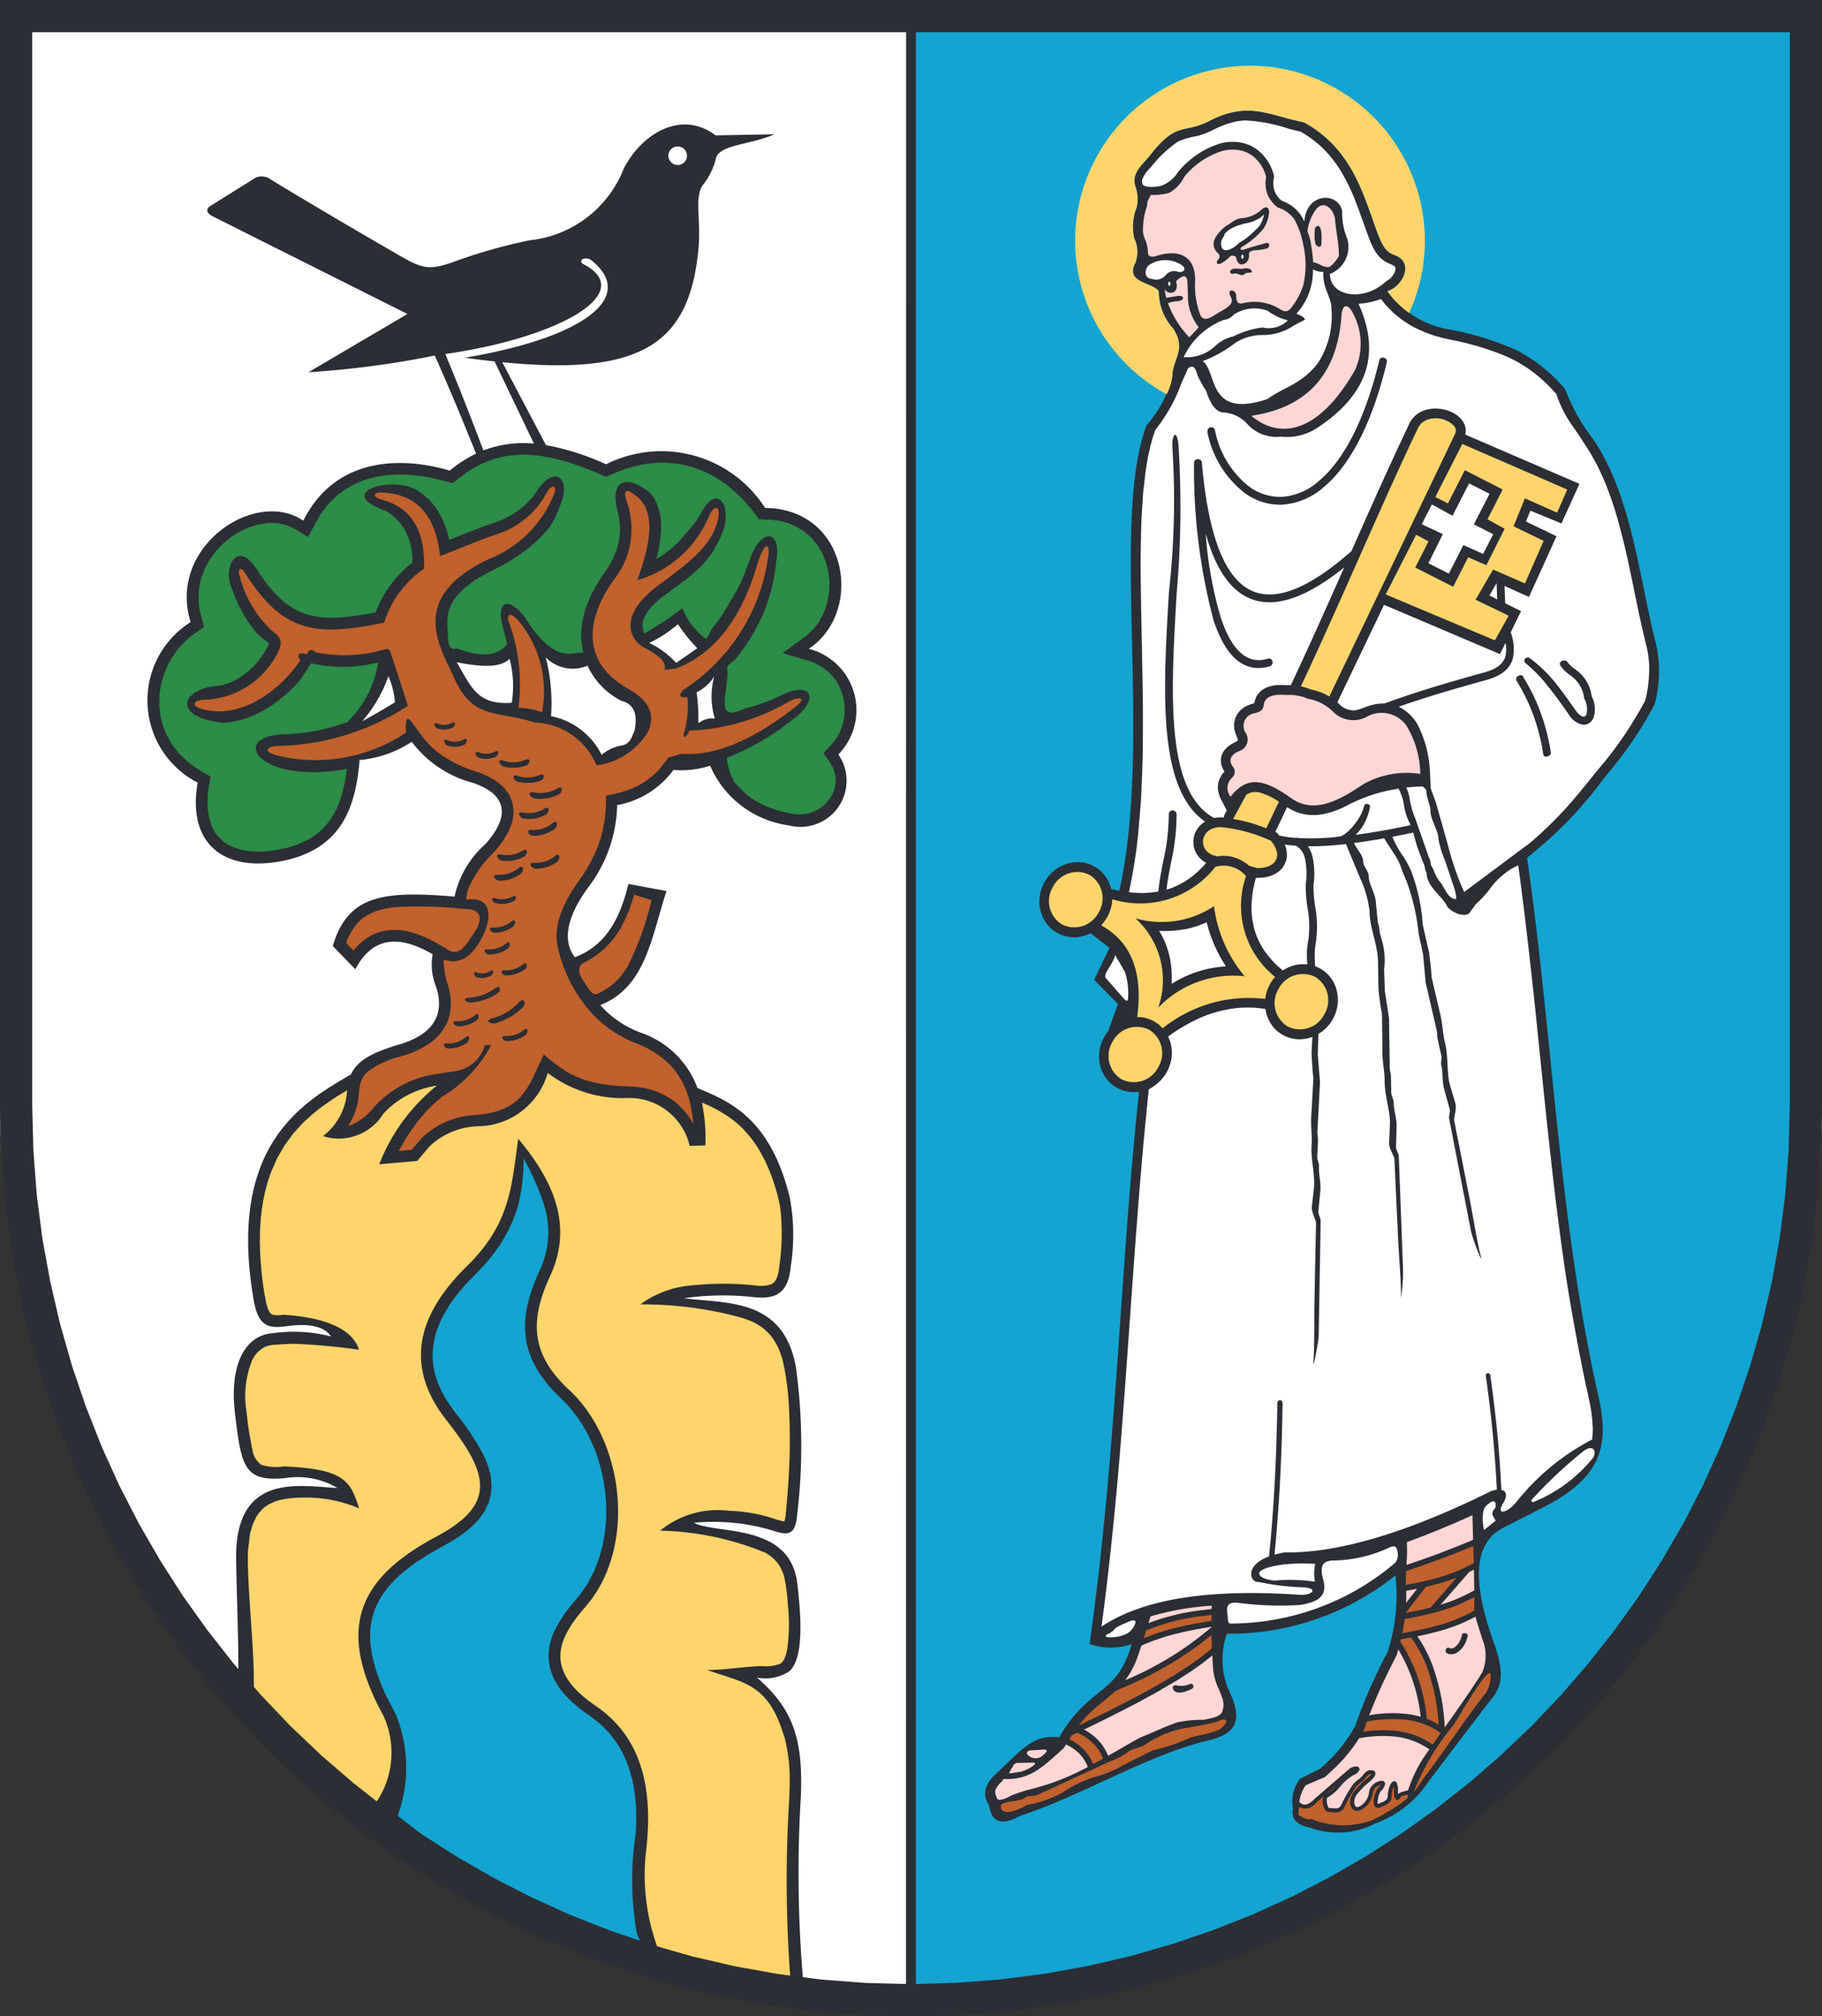 <svg xmlns="http://www.w3.org/2000/svg" width="81.337" height="90.006" viewBox="0 0 81.337 90.006">
  <rect x="0" y="0" width="81.337" height="90.006" fill="#333333" stroke="none"/>
  <g id="crest" transform="translate(0 188.206)">
    <path id="bg" d="M0,0V49.337a40.669,40.669,0,0,0,81.337,0V0Z" transform="translate(0 -188.206)" fill="#fff"/>
    <path id="Path_5803" data-name="Path 5803" d="M0,0V49.337a40.668,40.668,0,0,0,81.337,0V0ZM22.85,31.368c-1.553.131-1.824-.733-2.461-1.807,1.2.24,1.994.231,2.356-.157a4.668,4.668,0,0,1,.1,1.964M21.58,20.109q-.828-2.2-1.7-4.306c5.1-.734,8.572-2.731,6.187-4-.326-.174.071-.4.347-.173,2.08,1.683-.524,3.483-5.664,4.337q.692.1,1.327.165L23.835,19.8a5.077,5.077,0,0,0-2.255.307m2.789,9.243a1.69,1.69,0,0,0,1.859.366,3.313,3.313,0,0,0,1.519,1.571c.532.131.742.576.576,1.336-.122.288-.207.6-.576.655a1.868,1.868,0,0,0-.89.418A3.216,3.216,0,0,0,24.6,31.97a8.165,8.165,0,0,0-.236-2.618m16.082,59.21-1.793-.046-1.985-.152-.828-.106a56.415,56.415,0,0,1-.1-7.873c.157-2.845-.4-4.149-1.946-5.5a1.945,1.945,0,0,0,1.46-.292c.631-.623.516-2.383.341-3.893-.318-2.737-3.559-2.19-4.623-2.725a9.184,9.184,0,0,1,3.5.34c.717.233,1.032.241,1.12-.73a26.027,26.027,0,0,0-.049-6.472c-.519-3.222-3.161-2.908-5.012-3.163a12.411,12.411,0,0,1,3.114-.049c.963.1,1.537-.138,1.655-1.362a9.064,9.064,0,0,0-.049-3.114c-.877-3.533-2.706-4.266-4.115-4.857a4.116,4.116,0,0,0-2.456-2.445A4.441,4.441,0,0,1,26.8,44.866c2.046-.809,2.285-3.079,2.955-5.092l-1.7-.314c-.361,1.463-.956,2.725-2.389,3.269-.583-.743-.341-1.829.566-3.081a6.308,6.308,0,0,0,1.32-3.709,4,4,0,0,0,2.515-1.572,4.148,4.148,0,0,0,1.635-.188,4.476,4.476,0,0,0,3.5,2.663,2.061,2.061,0,0,0,2.223-3.166,2.825,2.825,0,0,0-1.32-4.715c2.475-1.637,1.768-6.255-1.949-6.286a5.5,5.5,0,0,0-7.1-1.949,11.43,11.43,0,0,0-2.685-.858l-1.95-3.7c6.32.626,8.382-.873,8.765-5.125.108-1.2-.195-2.26.19-2.785a3.009,3.009,0,0,0,.584-1.188c.135-.613,1.577-.614,2.618-1.076l-2.633.049c-1.522-1.149-3.286-.095-4.1,1.482a5.071,5.071,0,0,1-4.192,3.2,23.7,23.7,0,0,0-3.456.985c-1.119.384-1.373.27-2.558-.415-1.782-1.032-3.655-2.131-5.51-3.254a.7.7,0,0,0-.708-.115L9.39,9.194c-.211.132-.17.324.089.454l8.71,4.368-4.417,2.6a41.553,41.553,0,0,0,5.637-.745c.651,1.46,1.26,2.92,1.843,4.38a5.5,5.5,0,0,0-1.174.757c-2.237-.66-5.133-.574-6.538,2.235-2.164-1.472-6.076,1.183-5.029,4.526a4.129,4.129,0,0,0,.314,7.167c-.466,2.626,1.059,3.977,3.646,3.521,2.807-.5,3.406-2.453,3.583-4.532a5,5,0,0,0,2.326-.812,5.007,5.007,0,0,0,2.7,1.823c1.54.5,1.739,1.484.566,2.766a4.349,4.349,0,0,0-1.354,2.32c-3.092-.249-4.751-.125-5.435,2.206l1.006,1.04c.685-1.307,1.774-1.655,3.452-.669a2.566,2.566,0,0,0,.131,1.389c.464,1.321-.138,2.2-1.635,2.64-1.249.364-1.87.741-2.146,1.334C13.529,49.207,10.142,51.12,11.319,58c.2,1.2.642,1.312,1.468,1.2,1.2-.165,1.749.092,1.988.456a6.731,6.731,0,0,0-2.606-.143c-1.145.075-1.955,1.28-1.677,3.6.286,2.371.408,3.026,2.21,2.871a3.514,3.514,0,0,1,2.364.438c-1.69-.08-4.592-.735-4.525,3.212.027,1.624.1,3.248.1,4.871l-.217-.25L9.258,72.768l-1.1-1.539L7.138,69.636,6.19,67.993,5.321,66.3l-.788-1.736-.7-1.779-.619-1.82-.53-1.857-.44-1.893L1.892,55.29l-.251-1.957L1.49,51.348l-.052-2.03V1.438H40.451ZM31.909,32.075a1,1,0,0,0-.733.209A9.253,9.253,0,0,0,31.1,30.9a1.869,1.869,0,0,0,.785-.707,3.427,3.427,0,0,0,.026,1.885m-1.728-2.487a3.858,3.858,0,0,0-1.2-.89,5.835,5.835,0,0,0,1.283-.838,7.221,7.221,0,0,0,.864,1.074ZM29.837,6.94a.415.415,0,1,1,.415.427.422.422,0,0,1-.415-.427M17.63,31.35c-.487.305-.974.578-1.461.846a6.158,6.158,0,0,0,1.169-2.009,3.514,3.514,0,0,1,.292,1.163" transform="translate(0 -188.206)" fill="#2b2e34"/>
    <path id="Path_5804" data-name="Path 5804" d="M-1.258-27.1c-.151-.3-.307-.591-.454-.89s-.268-.617-.385-.938c-.091-.282-.167-.557-.231-.846l-.073-.516A5.455,5.455,0,0,1-2.4-31l.076-.434.133-.412.191-.4a5.66,5.66,0,0,1,.4-.573,7.65,7.65,0,0,1,.545-.555c.226-.191.454-.367.694-.54l.546-.351c.451-.263.912-.5,1.351-.786l.41-.3a5.45,5.45,0,0,0,.495-.485l.25-.35.181-.373.106-.39.032-.4-.037-.4a4.683,4.683,0,0,0-.165-.589l-.171-.391a12,12,0,0,0-1.233-1.845c-.158-.21-.3-.418-.444-.64-.114-.2-.215-.4-.31-.612a5.53,5.53,0,0,1-.191-.589,5.008,5.008,0,0,1-.083-.572A4.9,4.9,0,0,1,.4-43.545,5.293,5.293,0,0,1,.51-44.1a5.576,5.576,0,0,1,.3-.751,7.633,7.633,0,0,1,.465-.758c.146-.2.3-.384.454-.571.348-.388.725-.746,1.071-1.135.2-.243.39-.487.569-.748A8.1,8.1,0,0,0,3.884-49c.106-.245.2-.489.283-.743a8.1,8.1,0,0,0,.267-2.2A11.2,11.2,0,0,1,5.3-50.017a5.9,5.9,0,0,1,.181.682,4.735,4.735,0,0,1,.059.85c-.011.176-.03.343-.057.517a5.255,5.255,0,0,1-.265.888l-.169.377a7.433,7.433,0,0,0-.48,1.5,5.717,5.717,0,0,0-.07.734,4.826,4.826,0,0,0,.065.723,4.752,4.752,0,0,0,.21.7,5.343,5.343,0,0,0,.358.679,6.967,6.967,0,0,0,.5.652c.284.308.593.588.876.9l.364.469.322.513c.147.277.276.549.4.838s.207.593.292.9.132.62.179.938.055.631.062.952-.025.626-.059.942l-.108.611-.163.589-.218.56-.275.526-.33.486c-.141.172-.285.34-.426.51a5.865,5.865,0,0,0-.762,1.191,4.456,4.456,0,0,0-.166.489,3.554,3.554,0,0,0-.069.516,3.206,3.206,0,0,0,.052.533,3.422,3.422,0,0,0,.184.528,4.327,4.327,0,0,0,.316.51,6.056,6.056,0,0,0,.444.489l.369.319c.3.226.606.431.894.67.14.126.271.254.4.392a5.284,5.284,0,0,1,.539.74c.091.165.173.329.25.5a6.665,6.665,0,0,1,.3.94,8.834,8.834,0,0,1,.15,1.081c.021.412.019.814,0,1.227a13.819,13.819,0,0,0,.038,4.474,1.7,1.7,0,0,0,.152.362l-1.358-.462-1.779-.7-1.736-.789-1.691-.869-1.643-.947L-.159-21.807-1.185-22.6a6.278,6.278,0,0,0-.073-4.5" transform="translate(18.937 -84.554)" fill="#14a4d1"/>
    <path id="Path_5805" data-name="Path 5805" d="M0-98.2H81.337v-90.006H0Z" fill="none"/>
    <path id="Path_5806" data-name="Path 5806" d="M0,0H39.013V47.881l-.052,2.03L38.809,51.9l-.251,1.957-.346,1.926-.439,1.893-.531,1.857-.619,1.82-.7,1.779-.788,1.736-.869,1.691L33.313,68.2,32.29,69.791l-1.1,1.539-1.168,1.484L28.789,74.24l-1.3,1.365-1.365,1.3L24.7,78.143,23.213,79.31l-1.539,1.1L20.081,81.43l-1.643.947-1.691.869-1.736.788-1.779.7-1.82.619-1.857.53-1.893.44-1.926.346-1.956.251-1.986.152L0,87.124Z" transform="translate(40.886 -186.768)" fill="#14a4d1"/>
    <path id="Path_5807" data-name="Path 5807" d="M-22.565-10.65a4.314,4.314,0,0,1-2.72-1.7c.694-.22,1.207-1.264.356-1.6-.266-.1-.492-.189-.77-.934-.661-1.771-1.135-3.8-3.3-5-1.631-.335-2.488-.957-4.232-.066-1.169.6-1.44-.018-2.662,1.552-.313.4-.838.772-.638,1.373a1.669,1.669,0,0,1,.055.934,2.384,2.384,0,0,0-.11,1.374,1.4,1.4,0,0,1,.055,1.1c-.469.891.7.843,1.044,1.264a2.436,2.436,0,0,0,.641,1.669c.608.934-.024,1.36-.036,2.124a5.261,5.261,0,0,1-1.154,2.2c-1.614,4.261.285,14.12-1.214,20.774-.122-.025-.244-.052-.365-.08-.011-.048-.024-.1-.039-.145a1.606,1.606,0,0,0-.561-.768l-.141-.09a1.819,1.819,0,0,0-.383-.153,1.7,1.7,0,0,0-.635-.023,1.755,1.755,0,0,0-.968.526l-.108.127a1.951,1.951,0,0,0-.3.6,1.9,1.9,0,0,0-.062.639,1.663,1.663,0,0,0,.4.935l.115.115a1.565,1.565,0,0,0,.891.386l.159.006a1.7,1.7,0,0,0,.716-.182l.844.659-.688,1.419,1.064,1.085-.438,1.209-.037.044a1.963,1.963,0,0,0-.3.6,1.754,1.754,0,0,0,.046,1.1l.065.145a1.576,1.576,0,0,0,.684.678l.152.066a1.6,1.6,0,0,0,.769.072c-.856,7.979-.993,16.079-2.208,24.657a2.974,2.974,0,0,0,1.881,0c-.662,2.338-1.856,1.789-3.24,4.165-1.113-.15-1.605.478-2.748,1.562q-.872.738-.376,1.475.162,1.143,1.388.463c2.825-.928,5.672-2.716,8.36-3.356,1.088-.259,1.624-.724,1.042-2.054a3.468,3.468,0,0,1-.174-2.719,11.871,11.871,0,0,0,7.521-2.6,8.183,8.183,0,0,1-.347,3.413,23.332,23.332,0,0,0-1.447,3.3,6.682,6.682,0,0,1-1.591,1.929l-.877.436a1.656,1.656,0,0,0-.309,1.338c-.093.427.136.716.752.839a3.621,3.621,0,0,0,2.934-.192,4.765,4.765,0,0,0,2.36-1.862c.964-1.263,2.055-2.718,2.892-3.789.542-.693.343-1.523,0-2.488-1.156-3.258-.59-4.527.463-5.063l1.765-.9c2.65-1.346,2.959-2.783,2.459-5-1.785-7.925-2.02-16-3.179-24a18.219,18.219,0,0,0,3.482-3.613,17.333,17.333,0,0,0,2.209-3.226,5.515,5.515,0,0,0,.051-2.768C-14.03.528-14.369-3.227-16.1-5.75A8.685,8.685,0,0,1-17.35-7.985a7.157,7.157,0,0,0-2.21-1.753,12.945,12.945,0,0,0-3.005-.913" transform="translate(87.218 -162.856)" fill="#2b2e34"/>
    <path id="Path_5808" data-name="Path 5808" d="M-.249-3.3l.1-.048a4.5,4.5,0,0,0,.635-.423,4.452,4.452,0,0,0,.606-.635l.166-.235a6.542,6.542,0,0,0,.717-1.683l.772.248A13.5,13.5,0,0,1,1.676-3.1a4.33,4.33,0,0,1-.369.5,3.469,3.469,0,0,1-.455.407,3.635,3.635,0,0,1-.4.242c-.35.235-.482-.145-.757-.541C-.52-2.8-.572-3.14-.249-3.3" transform="translate(26.337 -141.948)" fill="#c1612d"/>
    <path id="Path_5809" data-name="Path 5809" d="M-5.79-.138A18.854,18.854,0,0,0-8.9-.228a4.7,4.7,0,0,0-.812.162,2.537,2.537,0,0,0-.6.3A2.669,2.669,0,0,0-10.6.493a2.848,2.848,0,0,0-.5.879l.329.34A2.521,2.521,0,0,1-9.852.977l.266-.1A2.732,2.732,0,0,1-8.867.79a4.1,4.1,0,0,1,.453.052,4.709,4.709,0,0,1,.946.322c.276.135.539.287.806.439.527.4.794.059,1.213-.585.523-.739.373-1.175-.34-1.156" transform="translate(26.552 -147.487)" fill="#c1612d"/>
    <path id="Path_5810" data-name="Path 5810" d="M-9.142-15.283a7.245,7.245,0,0,1-.329,1.473c-.059.151-.122.3-.194.441a3.482,3.482,0,0,1-.544.752,4.242,4.242,0,0,1-.369.312,4.163,4.163,0,0,1-.81.419l-.406.127a6.592,6.592,0,0,1-1.093.175l-.383,0a3.149,3.149,0,0,1-.945-.193,2.791,2.791,0,0,1-.357-.193,1.967,1.967,0,0,1-.445-.452l-.13-.232a2.8,2.8,0,0,1-.215-.908,5.345,5.345,0,0,1,.034-.792l.091-.583-.575-.338-.45-.327-.375-.359-.3-.385-.238-.407-.175-.425-.114-.439-.055-.447a5.326,5.326,0,0,1,.025-.676,5.448,5.448,0,0,1,.15-.663,5.577,5.577,0,0,1,.268-.63,5.55,5.55,0,0,1,.38-.576,5.452,5.452,0,0,1,.484-.5l.184-.147.507-.357-.173-.644-.048-.264-.025-.258.014-.5.092-.473.162-.447.226-.417.282-.383.329-.342.367-.3.4-.243.412-.186.417-.124.411-.059.4.007.372.074.344.142.657.4.52-.947a6.123,6.123,0,0,1,.427-.56,5.513,5.513,0,0,1,.474-.441,5.464,5.464,0,0,1,.517-.336,5.614,5.614,0,0,1,.555-.244c.2-.064.387-.115.588-.16a6.493,6.493,0,0,1,1.032-.1,8.359,8.359,0,0,1,1.054.086c.279.048.549.106.823.176l.463.13.623-.48a6.9,6.9,0,0,1,.6-.353,6.431,6.431,0,0,1,.6-.241c.2-.058.4-.1.6-.143a6.2,6.2,0,0,1,.81-.058c.206.007.406.021.612.042a8.98,8.98,0,0,1,1.424.326c.4.133.8.284,1.188.448l.4.174c.307-.136.6-.265.922-.375.23-.069.454-.126.69-.175s.445-.062.674-.077.435,0,.657.016.423.06.636.106.41.118.615.193.395.176.59.278.377.231.561.361a7.153,7.153,0,0,1,.862.783c.22.252.417.511.618.78l.564.027.279.036.261.056.243.075.226.092.4.231.343.288.285.338.227.38.167.414.107.439.044.451-.018.454-.081.444-.143.424-.2.394-.264.354-.324.308-1.062.771,1.21.358a3.556,3.556,0,0,1,.465.21,3.15,3.15,0,0,1,.376.279,3.08,3.08,0,0,1,.3.336,3.223,3.223,0,0,1,.217.384,2.822,2.822,0,0,1,.188.709,3.577,3.577,0,0,1,.007.441,2.81,2.81,0,0,1-.164.708,3.228,3.228,0,0,1-.2.382,6.185,6.185,0,0,1-.58.657,4.933,4.933,0,0,1,.442.687l.071.214a1.465,1.465,0,0,1-.033.746l-.083.2a1.7,1.7,0,0,1-.61.658l-.21.107a1.887,1.887,0,0,1-.741.126,4.924,4.924,0,0,1-1.183-.283,4.05,4.05,0,0,1-.98-.525,4.58,4.58,0,0,1-.643-.641,2.555,2.555,0,0,1-.34-1.079,11.049,11.049,0,0,0,2.3-1.23c.245-.166.489-.365.725-.544,1.106-.836.791-1.737-.69-.97a8.611,8.611,0,0,1-1.553.552c-1.425.692-.664-.855-.763-1.792-.02-.188.254-.28.378-.427.191-.242.369-.486.54-.742a10.8,10.8,0,0,0,.67-1.233,8.228,8.228,0,0,0,.6-2.4c.241-1.443-.691-1.458-1.157-.121-.1.28-.235.593-.331.875a8.786,8.786,0,0,1-.582,1.078,7.838,7.838,0,0,1-.562.892l-.21.263c-.152.173-.2.578-.374.433a3.171,3.171,0,0,1-.979-1.315,12.69,12.69,0,0,1-1.655,1.106c-.1.058-.065-.065-.107-.206-.088-.412.239-.8.5-1.076.111-.107.224-.206.342-.3,1.293-.97,2.072-1.4,2.653-2.761.569-1.192-.133-2.508-.94-.928a4.418,4.418,0,0,1-.673.874,4.379,4.379,0,0,1-1.279,1.1l.039-.153a5.6,5.6,0,0,0,.174-1.428l-.022-.266a2.445,2.445,0,0,0-.288-.863l-.151-.216c-1.181-.966-1.858-.517-1.462.862a3.335,3.335,0,0,1,.083.871,3.251,3.251,0,0,1-.193.909,3.989,3.989,0,0,1-.469.858c-.129.183-.25.366-.367.557a6.374,6.374,0,0,0-.523,1.148c-.056.195-.1.384-.138.582a5.068,5.068,0,0,0-.042.583,7.354,7.354,0,0,0,.092.745c-.467-.1-1.213.63-2.631-1.629-.771-.956-1.262-.626-.942.516l.184.726c-.749.923-2.189.153-2.282.189-.427.165-.343-.581-.391-1.05a2.7,2.7,0,0,1,.015-.413,2.413,2.413,0,0,1,.116-.407,2.857,2.857,0,0,1,.249-.422,4.161,4.161,0,0,1,.43-.446l.411-.307L-2.92-24c.208-.1.418-.208.626-.314a8.3,8.3,0,0,0,1.5-1.026,6.091,6.091,0,0,0,.715-.754,4.051,4.051,0,0,0,.422-.865c.587-1.288-.222-1.96-1.033-.678a3.392,3.392,0,0,1-1.274,1.113,3.029,3.029,0,0,1-.532.238c-.706.231-1.392.513-2.081.788a4.014,4.014,0,0,0-.61-1.453,4.285,4.285,0,0,0-.285-.339,3.191,3.191,0,0,0-.583-.446c-1.123-.633-3.672.129-1.371.934a2.36,2.36,0,0,1,.617.516l.114.129a2.723,2.723,0,0,1,.473,1.67,5.16,5.16,0,0,0-1.644,2.228,14.086,14.086,0,0,1-1.655.231c-.2.008-.386.009-.582,0a4.17,4.17,0,0,1-.833-.141,4.044,4.044,0,0,1-.444-.18,3.963,3.963,0,0,1-.712-.5c-.152-.144-.292-.292-.432-.449a10.555,10.555,0,0,1-.675-.927c-.867-1.321-1.515.015-1.065.936a6.131,6.131,0,0,0,1.084,1.941,2.95,2.95,0,0,0,.432.371.782.782,0,0,1,.122.1.525.525,0,0,1-.043.121,4.031,4.031,0,0,1-.542.795,3.354,3.354,0,0,1-.757.624,2.149,2.149,0,0,1-.876.345c-1.73.128-2.142,1.407.185,1.664a4.735,4.735,0,0,0,.727-.118,5.591,5.591,0,0,0,.692-.249c.168-.08.328-.165.49-.257a6.757,6.757,0,0,0,1.027-.78c.132-.128.259-.257.384-.392.2-.225.43-.62.6-.867l.2.041a6.283,6.283,0,0,0,2.789-.08,4.633,4.633,0,0,1-1.312,2.593c-.083.088.032.037-.082.079a11.088,11.088,0,0,1-1.2.348,9.3,9.3,0,0,1-1.446.183c-2.1.024-1.711,1.3.12,1.616a7.924,7.924,0,0,0,1.161.084,8.4,8.4,0,0,0,1.169-.115c.069-.013.137-.027.2-.044" transform="translate(24.631 -138.608)" fill="#2c8c48"/>
    <path id="Path_5811" data-name="Path 5811" d="M-.116-23.894V-24.4l.093-.826L.1-25.644l.154-.328a2.257,2.257,0,0,1,.28-.355,2.18,2.18,0,0,1,.339-.24l.263-.113a3.975,3.975,0,0,1,1.132-.156,5.965,5.965,0,0,1,2.583.481C4.459-27.58,4.2-28.118,1.48-28.23A2.2,2.2,0,0,1,.49-28.3a.962.962,0,0,1-.4-.663,14.213,14.213,0,0,1-.262-1.674A4.288,4.288,0,0,1,.079-32.98a1.268,1.268,0,0,1,.6-.6,1.394,1.394,0,0,1,.433-.084c.263-.017.525-.033.788-.041a27.51,27.51,0,0,1,2.944.267C4.572-34.3,3.494-34.871,1.465-35a1.273,1.273,0,0,1-.474,0c-.176-.064-.241-.348-.283-.5A13.487,13.487,0,0,1,.48-37.061l-.044-.592-.018-.56.007-.529.03-.5.052-.47.072-.442.091-.416.108-.39L.9-41.324l.291-.666.34-.586.381-.516.414-.456c.216-.207.433-.4.665-.588.3-.228.6-.438.922-.642q.2-.122.4-.24c0,.031,0,.062-.007.094a2.736,2.736,0,0,1-1.069,1.949,2.336,2.336,0,0,0,2.7-1.006,4.039,4.039,0,0,1,2.383-1.246,8.4,8.4,0,0,0-2.572,3.509l1.693-.148.571-.67a3.306,3.306,0,0,1,2.223-.88,3.277,3.277,0,0,0,3.034-2.378,5.519,5.519,0,0,0,3.543,1.12,2.765,2.765,0,0,1,2.795,2.137l.7-.023a7.828,7.828,0,0,0-.154-1.912q.2.086.4.178a6.313,6.313,0,0,1,1,.608c.143.117.277.235.411.363a5.859,5.859,0,0,1,.648.808c.13.211.246.422.358.642a8.629,8.629,0,0,1,.677,2.067,10.19,10.19,0,0,1-.033,2.6c-.03.271-.077.685-.343.836a1.441,1.441,0,0,1-.741.06,13.5,13.5,0,0,0-2.834,0,4.431,4.431,0,0,0-2.289.847,16.745,16.745,0,0,1,4.46.579,4.681,4.681,0,0,1,.619.232,3.505,3.505,0,0,1,.4.252,3.188,3.188,0,0,1,.345.337,3.553,3.553,0,0,1,.291.454,4.964,4.964,0,0,1,.23.608,12.509,12.509,0,0,1,.284,2.069A28.062,28.062,0,0,1,24-27.354q-.042.6-.1,1.2a1.82,1.82,0,0,1-.066.384,3.913,3.913,0,0,1-.487-.135,7.154,7.154,0,0,0-1.981-.344,4.05,4.05,0,0,0-3.078.886A13.051,13.051,0,0,1,23-24.372a2.764,2.764,0,0,1,.354.259,2.313,2.313,0,0,1,.275.337,2.626,2.626,0,0,1,.195.454,8.534,8.534,0,0,1,.163,1.243,8,8,0,0,1-.027,2.009c-.044.209-.115.547-.327.656a1.784,1.784,0,0,1-.761.1c-.573-.014-1.92.2-2.492.166,1.5.555,2.65.55,3.361,2.716l.1.293a7.464,7.464,0,0,1,.231,1.845c0,.322-.009.643-.024.966a57.75,57.75,0,0,0,.045,7.826l-.556-.071-1.926-.347-1.893-.439-1.564-.447a9.375,9.375,0,0,1-.5-4.207c.371-3.066-.317-5.219-2.254-6.537-2.307-1.569-1.714-2.962-.458-4.4,2.3-2.623,1.778-7.386-.722-9.7-1.7-1.575-1.768-3.086-.849-5.065,1.005-2.162.265-4.147-1.419-6.139-.3,2.111-.337,3.77-2.293,5.688-2.16,2.117-2.849,4.406-.909,6.875,1.818,2.314,2.321,3.717-.437,5.184-3.557,1.893-4.487,4.146-2.381,8a3.95,3.95,0,0,1-.292,3.831l-1.065-.838L3.147-15.345l-1.365-1.3L.48-18.012l-.329-.379c.011-1.8-.231-3.682-.266-5.5" transform="translate(11.182 -94.517)" fill="#ffd46d"/>
    <path id="Path_5812" data-name="Path 5812" d="M-19.4-25.721a5.269,5.269,0,0,0,2.01,1.31c.174.076.342.156.51.244a4.285,4.285,0,0,1,.913.688c.1.113.2.227.293.349a4.035,4.035,0,0,1,.492.969,5.836,5.836,0,0,1,.253,1.321,3.369,3.369,0,0,0-.789-.962c-.107-.083-.214-.159-.329-.232a3.6,3.6,0,0,0-.9-.372,4.872,4.872,0,0,0-.907-.116,7.531,7.531,0,0,1-1.648-.208,4.57,4.57,0,0,1-1.056-.429,9.3,9.3,0,0,1-1.045-.784c-.136.287-.274.574-.407.862a4.036,4.036,0,0,1-.646,1.048c-.069.07-.14.134-.215.2a2.794,2.794,0,0,1-1.119.5c-.172.033-.34.057-.514.077l-.154.016a3.641,3.641,0,0,0-2.409,1.041l-.435.51-.571.05a8.094,8.094,0,0,1,1.263-1.809c.089-.092.179-.181.271-.269.127-.116.255-.227.389-.335a6,6,0,0,0,2.2-2.315l-.289.009a1.587,1.587,0,0,1-1.233,1.142l-1.146.181a4.8,4.8,0,0,0-1.229.415,4.644,4.644,0,0,0-1.37,1.066,2.608,2.608,0,0,1-1.132.814,3.059,3.059,0,0,0,.446-1.1c.047-.276.044-.553.117-.825a1.113,1.113,0,0,1,.3-.494,3.857,3.857,0,0,1,1.426-.68l.3-.092a4.074,4.074,0,0,0,1.158-.582l.2-.175a2.3,2.3,0,0,0,.512-.757,2.994,2.994,0,0,0,.106-.381,2.782,2.782,0,0,0,.017-.673,3.893,3.893,0,0,0-.164-.694,3.842,3.842,0,0,1-.145-.988c.652.222,1.167-.05,1.606-.791.625-1.052.574-2.058-.6-1.883A2.476,2.476,0,0,1-25-31.273a4.854,4.854,0,0,1,1.088-1.618l.183-.2a3.835,3.835,0,0,0,.654-1.049l.08-.27a1.894,1.894,0,0,0,.011-.685,2.105,2.105,0,0,0-.137-.388,2.328,2.328,0,0,0-.235-.34,3,3,0,0,0-.312-.282,3.688,3.688,0,0,0-.81-.417l-.268-.09a5.369,5.369,0,0,1-1.713-.919,3.945,3.945,0,0,1-.567-.6l-.339-.471c-.269-.373-.439-.579-.391.291A7.266,7.266,0,0,1-33.547-37.3c-.689-.195-.331-.422.12-.417a11.057,11.057,0,0,0,5.759-1.791l-.776-2.387c-.063-.192-.17-.163-.418-.089a6.436,6.436,0,0,1-2.924.089q-.276-.242-.388.089-.559-.153-.3.269c-.953,1.422-2.745,2.661-4.407,2.163-.527-.158-.3-.378.049-.4a3.818,3.818,0,0,0,3.344-2.092c.252-.467.146-.718-.209-.955a5,5,0,0,1-1.481-2.475c-.127-.344.066-.417.212-.183,1.722,2.752,3.206,2.879,6.234,2.259a4.611,4.611,0,0,1,1.779-2.406c.063-1.565-.469-2.716-1.9-3.093-.406-.107-.39-.328.032-.309,1.59.071,2.385,1.051,2.589,2.835.885-.338,1.79-.736,2.656-1.015a3.864,3.864,0,0,0,2.11-1.827c.2-.354.436-.347.355-.013a5.193,5.193,0,0,1-2.973,3C-27.74-44.3-26.2-42.1-25.609-40.759c.85,1.908,1.912,1.444,3.611,2a3.079,3.079,0,0,1,2.746,1.91A3.16,3.16,0,0,0-16.925-38.4c.342-.825-.118-1.424-.884-1.85-2.085-1.159-1.982-3.07-.638-4.924a3.634,3.634,0,0,0,.559-3.412c-.181-.536-.091-.694.442-.265.826.663.642,2.025.013,3.736a4.958,4.958,0,0,0,3.193-2.835c.246-.582.541-.486.418.089-.261,1.217-1.3,1.958-2.7,3-1.679,1.249-1.347,2.349-.585,2.761.521.282.993.576.9.985l.507-.059c1.834-.7,2.976-2.423,3.611-4.6.308-1.055.649-1.127.478-.239a8.432,8.432,0,0,1-3.76,5.789q-.356.387.179.329a4.268,4.268,0,0,1-.149,1.582c-.063.286.06.262.239-.089a9.445,9.445,0,0,0,4.416-1.283c.452-.251.857-.211.342.2-1.131.893-3.137,2.276-5.129,2.117l-.573.177c-.12.159-.237.319-.366.47a3.41,3.41,0,0,1-1.111.84,4.6,4.6,0,0,1-.8.275l-.5.114c-.007.247-.011.494-.027.739a5.679,5.679,0,0,1-.366,1.588,7.1,7.1,0,0,1-.686,1.276c-.079.115-.161.23-.242.343a5.768,5.768,0,0,0-.753,1.458l-.065.237a2.651,2.651,0,0,0-.008,1.164A6.477,6.477,0,0,0-19.4-25.721" transform="translate(45.88 -117.191)" fill="#c1612d"/>
    <path id="Path_5813" data-name="Path 5813" d="M-.026-3.1a.446.446,0,0,1-.019-.2,1.457,1.457,0,0,1,.371-.534A5.5,5.5,0,0,1,1.57-5.01a4.07,4.07,0,0,1,.841-.239c.1-.027.2-.057.292-.09.208-.078.4-.171.6-.269a4.06,4.06,0,0,1,.9-.3c.11-.017.218-.029.329-.037A7.038,7.038,0,0,1,6.5-5.571c.176.044.351.088.528.125a5.592,5.592,0,0,1,.915.667c.133.128.258.257.381.4a7,7,0,0,1,.425.569,8.687,8.687,0,0,1,.644,1.256c.249.613.458,1.24.687,1.86a3.907,3.907,0,0,0,.288.606,1.435,1.435,0,0,0,.486.471c.063.032.125.06.19.088.165.065.249.1.21.288a.8.8,0,0,1-.412.481c-.959.911-2.491.707-2.506-.331a1.3,1.3,0,0,0,.78-1.562A3,3,0,0,1,8.884-1.9c-.176-.861-1.6-.84-1.687.471A2.112,2.112,0,0,0,7.05-1.7h0a1.688,1.688,0,0,0-.861-.657,1.092,1.092,0,0,1-.3-.377A1.139,1.139,0,0,1,5.841-3.4l0-.074A2.119,2.119,0,0,0,5.2-4.55a1.75,1.75,0,0,0-.808-.4,2.114,2.114,0,0,0-.968.04A3.893,3.893,0,0,0,1.562-3.64l-.018.023a1.528,1.528,0,0,1-.656.558c-.261.111-.869.128-.914-.043" transform="translate(51.032 -176.886)" fill="#fff"/>
    <path id="Path_5814" data-name="Path 5814" d="M-1.981-.154a1.222,1.222,0,0,1,.394,1.677,1.222,1.222,0,0,1-1.64.524A1.222,1.222,0,0,1-3.621.37a1.222,1.222,0,0,1,1.64-.524" transform="translate(60.701 -144.439)" fill="#ffd46d"/>
    <path id="Path_5815" data-name="Path 5815" d="M-1.981-.154a1.222,1.222,0,0,1,.394,1.677,1.222,1.222,0,0,1-1.64.524A1.221,1.221,0,0,1-3.621.371a1.222,1.222,0,0,1,1.64-.525" transform="translate(53.288 -142.08)" fill="#ffd46d"/>
    <path id="Path_5816" data-name="Path 5816" d="M-1.981-.154a1.222,1.222,0,0,1,.394,1.677,1.222,1.222,0,0,1-1.641.524A1.222,1.222,0,0,1-3.621.37a1.222,1.222,0,0,1,1.64-.524" transform="translate(50.629 -148.993)" fill="#ffd46d"/>
    <path id="Path_5817" data-name="Path 5817" d="M0-2.911Q2.011-1.819,1.612,1.181a1.721,1.721,0,0,1,.373.043,1.819,1.819,0,0,1,.383.153l.141.09a1.732,1.732,0,0,1,.239.219A6.141,6.141,0,0,1,7.329.374,2.062,2.062,0,0,1,7.383.092a1.963,1.963,0,0,1,.3-.6l.088-.1a4.053,4.053,0,0,1-1.3-4.5A1.3,1.3,0,0,0,5.1-5.52,4.261,4.261,0,0,1,.5-4.075c0,.007,0,.013,0,.021l-.015.161A1.828,1.828,0,0,1,0-2.911" transform="translate(49.154 -143.989)" fill="#ffd46d"/>
    <path id="Path_5818" data-name="Path 5818" d="M0-98.2H81.337v-90.006H0Z" fill="none"/>
    <path id="Path_5819" data-name="Path 5819" d="M-2.306,0l.913.465-.7,1.366.865.437-.452.884-.88-.4L-3.21,4.031l-.913-.465.644-1.3-.941-.441.452-.884.923.505Z" transform="translate(67.888 -166.629)" fill="#fff"/>
    <path id="Path_5820" data-name="Path 5820" d="M-3.731,0,.953,2.036.5,3.068l-1.436-.64-.508,1.248L-.1,4.327l-.836,1.9-1.42-.62-.784,1.348,1.48.712-.616,1.1L-7.15,6.719l1.358-2.668.553.3-.593,1.165,1.69.86.671-1.317.815.353.815-1.626-.766-.423.678-1.33-1.69-.861-.755,1.482-.562-.286Z" transform="translate(69.011 -168.389)" fill="#ffd46d"/>
    <path id="Path_5821" data-name="Path 5821" d="M-3.3-.666c.542.644.271,1.22-.61,1.22L-4.273.449c-.044-.038-.09-.074-.137-.11A2.767,2.767,0,0,0-4.743.148,2.354,2.354,0,0,0-5.092.036a2.268,2.268,0,0,0-.355-.03,2.371,2.371,0,0,0-.244.028L-5.88-.022c-.7-.249-.588-1.243.339-1.254A6.906,6.906,0,0,1-3.3-.666" transform="translate(60.035 -150.009)" fill="#ffd46d"/>
    <path id="Path_5822" data-name="Path 5822" d="M-9.391-3.86a3.926,3.926,0,0,0-2.576.474c-1.074.731-2.19,1.318-3.186.61-1.266-.9-1.986-.988-2.712-.068A.618.618,0,0,1-17.8-3.69a.352.352,0,0,0,.042-.487c-.219-.3-.1-.535.264-.7a.542.542,0,0,0,.305-.813.568.568,0,0,1,.407-.881c.323-.082.371-.187.406-.406.056-.34.438-.461.983-.407a2.1,2.1,0,0,1,.983.169,2.072,2.072,0,0,1,1.085.542,1.282,1.282,0,0,0,1.484.291,1.366,1.366,0,0,1,1.8.326,4.227,4.227,0,0,1,.644,2.2" transform="translate(72.8 -149.798)" fill="#ffd6d6"/>
    <path id="Path_5823" data-name="Path 5823" d="M-2.222-18.667l-.568,1.186a8.146,8.146,0,0,0-.873-.288c-.2-.051-.4-.092-.6-.126l0-.014q.293-.532.58-1.066a.76.76,0,0,1,.328-.124,1.03,1.03,0,0,1,.271.022,2.89,2.89,0,0,1,.854.409M5.659-35.126.027-23.364A2.725,2.725,0,0,0-.8-23.679a2.673,2.673,0,0,0-.445-.137q.168-.353.333-.707c1.156-2.5,2.254-5.019,3.379-7.53.5-1.115,1.009-2.229,1.537-3.332l.09-.13a.846.846,0,0,1,.543-.259,1.162,1.162,0,0,1,.951.324.324.324,0,0,1,.068.324" transform="translate(59.317 -133.752)" fill="#ffd46d"/>
    <path id="Path_5824" data-name="Path 5824" d="M-8.518,0A7.822,7.822,0,0,1-.711,7.807a7.752,7.752,0,0,1-.7,3.228,3.963,3.963,0,0,1-.974-.97c.694-.22,1.207-1.263.355-1.6-.265-.1-.492-.189-.77-.934-.66-1.771-1.135-3.8-3.3-5-1.631-.335-2.488-.957-4.232-.066-1.169.6-1.441-.018-2.662,1.551-.313.4-.838.773-.638,1.373a1.661,1.661,0,0,1,.055.934,2.388,2.388,0,0,0-.11,1.374,1.4,1.4,0,0,1,.055,1.1c-.469.891.7.843,1.045,1.264a2.434,2.434,0,0,0,.641,1.669c.607.934-.024,1.36-.036,2.124a2.352,2.352,0,0,1-.254.813,7.819,7.819,0,0,1-4.089-6.861A7.822,7.822,0,0,1-8.518,0" transform="translate(64.319 -185.272)" fill="#ffd46d"/>
    <path id="Path_5825" data-name="Path 5825" d="M-1.309-2.866l.252-.27c.1-.112.079-.076-.009-.2a2.265,2.265,0,0,1-.4-1.372l-.02-.562c-.024-.194-.1-.255-.225-.215-.221.118-.333.226-.255.317.065.518-.442.484-.54.225a2.947,2.947,0,0,0,.077.407l.494-.08c.357-.051.347.235-.061.235a1.425,1.425,0,0,0-.347.082l-.012.006a4.4,4.4,0,0,0,.84,1.4c.121.142.086.154.209.021" transform="translate(54.495 -170.377)" fill="#ffd6d6"/>
    <path id="Path_5826" data-name="Path 5826" d="M-.273-.909a.555.555,0,0,0,.632-.143A.491.491,0,0,1,.93-1.215c.179.069.566-.161-.092-.429A1.31,1.31,0,0,0-.4-1.5c-.245.3-.1.6.122.593" transform="translate(51.669 -174.857)" fill="#fff"/>
    <path id="Path_5827" data-name="Path 5827" d="M-7.286-7.645a3.158,3.158,0,0,0,.5-.968,3.99,3.99,0,0,0,0-1.774l0,.009a3.694,3.694,0,0,0-.393-1.149h0a1.39,1.39,0,0,0-.724-.533l-.05-.03a1.453,1.453,0,0,1-.414-.52,1.447,1.447,0,0,1-.079-.826,1.768,1.768,0,0,0-.517-.864,1.408,1.408,0,0,0-.649-.321,1.769,1.769,0,0,0-.81.035,3.541,3.541,0,0,0-1.68,1.15,1.643,1.643,0,0,1-.683.719,2.7,2.7,0,0,1-.81.086l-.155.308q0,.024,0,.052l-.019.153a3.052,3.052,0,0,0-.167,1.224c.021.069.043.137.065.205a1.636,1.636,0,0,1,.151.646q.006.192.273.17c1.032-.364,1.836-.094,1.831,1.056a3.662,3.662,0,0,0,.239,1.563c.179.362.618-.018.845-.143.421-.234.656-.394.51-.67-.218-.415.24-.366.239-.048,0,.236.063.38.3.319a2.158,2.158,0,0,1,1.69.287c.238.147.374.051.506-.136" transform="translate(64.969 -166.875)" fill="#ffd6d6"/>
    <path id="Path_5828" data-name="Path 5828" d="M-.138-.041C-.082-.1.243-.024.34-.06.477-.11.714-.06.714.09.714.137.461.118.433.146.246.334.162.155-.026.155c-.094,0-.141.056-.215-.019s.047-.178.1-.178" transform="translate(55.174 -176.154)" fill="#2b2e34"/>
    <path id="Path_5829" data-name="Path 5829" d="M-.056,0c.028,0,.051.043.051.094S-.028.189-.056.189-.107.146-.107.094-.084,0-.056,0" transform="translate(52.257 -175.636)" fill="#fff"/>
    <path id="Path_5830" data-name="Path 5830" d="M-.594-.913c.229-.117.384-.307.686-.351a1.518,1.518,0,0,0,.845-.319c.274-.3.467-.169.383.207a1.516,1.516,0,0,1-.239.59A3.659,3.659,0,0,1,.188-.02c-.2.1-.132.22.057.147.308-.107.633-.192.944-.28.217-.061.189.214.035.245A3.081,3.081,0,0,1,.65.174C.495.2.426.265.443.362c.051.417-.505.679-.578.109A.229.229,0,0,0-.389.43a1.676,1.676,0,0,1-.4.315C-1.027.862-1.037.663-.913.554A.171.171,0,0,0-.944.3c-.385-.38-.157-.79.351-1.212" transform="translate(55.314 -177.201)" fill="#2b2e34"/>
    <path id="Path_5831" data-name="Path 5831" d="M-.987-.476c.046-.008.087-.036.134-.041a1.832,1.832,0,0,0,.367-.09,2.3,2.3,0,0,0,.3-.144c.208-.129.261-.3.154.032a1.26,1.26,0,0,1-.049.13,1.4,1.4,0,0,1-.1.178A4.434,4.434,0,0,1-.724.1a2.892,2.892,0,0,1-.291.2L-1.1.352a1.082,1.082,0,0,1-.451.3c-.132.032-.221.039-.3-.077A.465.465,0,0,1-1.892.365a.454.454,0,0,1,.02-.134,1.028,1.028,0,0,1,.1-.175c.057-.074,0-.081.066-.147l.149-.134a1.85,1.85,0,0,1,.572-.25" transform="translate(56.404 -177.709)" fill="#fff"/>
    <path id="Path_5832" data-name="Path 5832" d="M-4.911-.307A2.876,2.876,0,0,1-4.8,2.26c-1.862,3.231-3.61,2.825-4.479,2.161-.144-.11-.208-.109-.006-.142,2.326-.389,3.69-1.8,3.879-4.443.043-.605.331-.48.494-.143" transform="translate(65.292 -173.949)" fill="#ffd6d6"/>
    <path id="Path_5833" data-name="Path 5833" d="M-5.376,0a2.833,2.833,0,0,1-.733,1.977c.127.09.287.085.383.271l-.494.255a2.47,2.47,0,0,1-1.34.43,2.313,2.313,0,0,0-1.26.335A5.578,5.578,0,0,1-10.3,4.1c.67.462.176,2.6,2.9,1.69.7-.526,1.474-.626,2.232-1.579A3.873,3.873,0,0,0-4.547,1.77C-4.555,1.19-4.94.909-4.913.112A.83.83,0,0,1-5.376,0" transform="translate(63.987 -176.185)" fill="#fff"/>
    <path id="Path_5834" data-name="Path 5834" d="M-5.08-.581a2.557,2.557,0,0,1-.909-.43A1.687,1.687,0,0,0-7.5-.836.671.671,0,0,1-7.95-.6,3.268,3.268,0,0,0-9.736,1.061,1.865,1.865,0,0,0-8.381.615,1.736,1.736,0,0,1-7.52.136a3.974,3.974,0,0,1,1.308-.4A1.218,1.218,0,0,0-5.08-.581" transform="translate(62.575 -173.324)" fill="#fff"/>
    <path id="Path_5835" data-name="Path 5835" d="M-.279-2.782a6.442,6.442,0,0,0-.1-.826l0-.009a2.071,2.071,0,0,0-.156-.541A2.036,2.036,0,0,1-.113-5.194c.393-.393.787.141.814.505C.744-4.111.87-3.665.87-3.1c0,.112-.351.533-.463.533-.295,0-.463-.21-.685-.211" transform="translate(58.9 -173.713)" fill="#ffd6d6"/>
    <path id="Path_5836" data-name="Path 5836" d="M-.007-.4A.9.9,0,0,1,.016-.7c.322-.321.292.518.275.729S.136.146.048.074A1,1,0,0,1-.007-.4" transform="translate(58.698 -177.347)" fill="#2b2e34"/>
    <path id="Path_5837" data-name="Path 5837" d="M-.056,0c.028,0,.051.043.051.094S-.028.189-.056.189-.107.146-.107.094-.084,0-.056,0" transform="translate(55.521 -176.843)" fill="#fff"/>
    <path id="Path_5838" data-name="Path 5838" d="M-.043-2.481c-.079.065-.033.187.089.116A6.586,6.586,0,0,0,2.671-4.329c.157-.286.021-.59-.392-.322A19.949,19.949,0,0,0-.043-2.481" transform="translate(68.451 -118.81)" fill="#fff"/>
    <path id="Path_5839" data-name="Path 5839" d="M-.03-.494C.02-.752.178-.807.283-.9q.278-.156.231.231c-.08.117-.209.214-.1.408l.109.177L0,.335A2.083,2.083,0,0,1-.03-.494" transform="translate(66.249 -120.243)" fill="#fff"/>
    <path id="Path_5840" data-name="Path 5840" d="M-2.732-.019a2,2,0,0,0-.013.8A7.363,7.363,0,0,0-4.54.729c-.7-.05-1.287-.494.394-.72A9.092,9.092,0,0,1-2.732-.019" transform="translate(61.448 -118.38)" fill="#fff"/>
    <path id="Path_5841" data-name="Path 5841" d="M-4.683-1.621c-.178-.659.01-.846.462-.856a6.065,6.065,0,0,0,2.447-.558c.231-.114.353-.1.394.1a.657.657,0,0,1-.068.544A11.346,11.346,0,0,1-8.828.337C-8.964.323-8.92.165-8.964-.139c-.068-.465.206-.494.6-.435A14.185,14.185,0,0,0-5.7-.493c.69-.121,1.236-.327,1.02-1.128" transform="translate(63.752 -116.071)" fill="#fff"/>
    <path id="Path_5842" data-name="Path 5842" d="M-.372-.5C-.28-.689.073-.791.25-.878c.2-.1.473-.178.321.133a.815.815,0,0,1-.333.371,1.632,1.632,0,0,1-.67.165C-.477-.21-.778-.19-.7-.3c.036-.056.153-.066.2-.113A.28.28,0,0,1-.372-.5" transform="translate(50.073 -114.91)" fill="#fff"/>
    <path id="Path_5843" data-name="Path 5843" d="M-.488,0l.439.762a3.171,3.171,0,0,1,.14,1.117c0,.319-.173.092-.294-.046l-.7-.8C-1.056.86-.555.373-.488,0" transform="translate(50.271 -145.576)" fill="#fff"/>
    <path id="Path_5844" data-name="Path 5844" d="M-5.53-6.426a4.2,4.2,0,0,0,1.515,2.48,2.332,2.332,0,0,0,1.467.458A2.746,2.746,0,0,0-.93-4.169c1.047-.86,2.042-2.568,2.723-5.391.037-.246.4-.155.338.082C1.43-6.574.391-4.8-.709-3.9a3.091,3.091,0,0,1-1.824.761,2.672,2.672,0,0,1-1.683-.524A4.546,4.546,0,0,1-5.869-6.346c-.06-.3.315-.333.339-.08M8.22,4.552A8.587,8.587,0,0,1,8.954,6.02a9.29,9.29,0,0,1,.5,1.892c.053.158-.322.326-.343.055a8.954,8.954,0,0,0-.479-1.823,8.307,8.307,0,0,0-.7-1.41c-.134-.21.243-.355.3-.182m.318-.813A6.384,6.384,0,0,1,9.624,4.769c.33.41.633.841.912,1.237l0,0c.138.206.267.3.368.319a.108.108,0,0,0,.074-.013.182.182,0,0,0,.064-.086.964.964,0,0,0-.09-.7l-.011-.034a1.424,1.424,0,0,0-.617-1.012,1.866,1.866,0,0,1-.421-.408c-.167-.188.16-.34.282-.2a1.593,1.593,0,0,0,.352.336,1.709,1.709,0,0,1,.741,1.2,1.282,1.282,0,0,1,.086.959.524.524,0,0,1-.2.248.45.45,0,0,1-.312.064.965.965,0,0,1-.606-.47l0,0c-.278-.394-.579-.822-.9-1.219A6.49,6.49,0,0,0,8.336,3.944c-.18-.157.075-.357.2-.206M7.034.368l-.32.55.347.171Zm.395,2.671-.242.494L2.01,1.331-.074,5.685,0,5.753a.878.878,0,0,0,.732.286,2.81,2.81,0,0,0,.537-.177l.168-.051a2.2,2.2,0,0,1,.594-.074c.642-.236,1.263-.445,1.9-.643.806-.252,1.641-.49,2.571-.748.571-.158.846-.406.93-.729a1.349,1.349,0,0,0,0-.58m-9.342,9.05q-.271-.019-.516-.056l.011.022.055.166.031.172,0,.176-.03.175-.063.167-.093.152-.12.131-.14.107-.154.084-.166.063-.176.043-.186.025-.25.01-.008,0c-.044.177-.086.353-.121.534a5.569,5.569,0,0,0-.073.772,4.025,4.025,0,0,0,.124.97c.039.13.082.255.132.382a4.1,4.1,0,0,0,.327.6,4.694,4.694,0,0,0,.577.666q.118.106.24.207a1.737,1.737,0,0,1,.651-.26,1.706,1.706,0,0,1,.438-.01c0-.054,0-.108-.005-.162a3.473,3.473,0,0,1,.054-.919v.006a4.575,4.575,0,0,0-.036-1.453,6.084,6.084,0,0,1-.08-1.031v-.012a3.257,3.257,0,0,0-.039-1.178.853.853,0,0,0-.386-.545m7.5,2.059L7.92,12.412a.024.024,0,0,1,0-.006l.2-.141.159-.119h0c.109-.08.216-.162.322-.248a17.9,17.9,0,0,0,2.224-2.3c.3-.356.577-.725.879-1.075A16.327,16.327,0,0,0,13.1,6.59q.3-.482.569-.977a5.872,5.872,0,0,0,.174-1.638,4.881,4.881,0,0,0-.135-.868C13.4,1.868,13.167.612,12.9-.636c-.176-.792-.371-1.573-.609-2.349-.122-.374-.253-.741-.4-1.107-.111-.264-.228-.521-.353-.778l-.266-.488c-.205-.336-.419-.67-.641-.994-.1-.145-.2-.29-.3-.437A5.269,5.269,0,0,1,9.7-8.081c-.073-.081-.148-.161-.222-.24a6.242,6.242,0,0,0-1.96-1.416,12.453,12.453,0,0,0-2.085-.669c-.152-.034-.3-.066-.457-.1a5.97,5.97,0,0,1-1.64-.558,4.905,4.905,0,0,1-.827-.568,4.994,4.994,0,0,1-.638-.688,3.434,3.434,0,0,1-1,.214c.943,2.084.543,3.958-1.823,5.525a2.463,2.463,0,0,1-1.648.407,1.765,1.765,0,0,1-1.435-.5,1.577,1.577,0,0,0-1.163-.582q-.446-.058-.736-.969a4.884,4.884,0,0,1-.388-.7q-.138-.567-.432-.28c-.119.32-.268.558-.365.872A7.455,7.455,0,0,1-8.2-6.478l-.116.343-.116.424-.1.457-.084.487-.126,1.06-.075,1.161c-.022.633-.035,1.264-.04,1.9.006,2.128.077,4.254.1,6.382q.007,1.1-.005,2.208c-.017.727-.044,1.451-.084,2.178l-.116,1.413-.08.691-.1.678-.115.664-.121.59a4.8,4.8,0,0,0,.512.042,4.558,4.558,0,0,0,.8-.068c.047-.475.134-.918.22-1.359A9.551,9.551,0,0,0-7.6,10.7a.175.175,0,1,1,.349-.006,9.834,9.834,0,0,1-.25,2.147c-.076.392-.153.785-.2,1.207.085-.025.169-.053.253-.084a4.181,4.181,0,0,0,.613-.309,4.466,4.466,0,0,0,.777-.656l.127-.149-.022-.01-.166-.113-.14-.138-.11-.157-.078-.171-.046-.181-.012-.184.02-.185.053-.179.086-.169.117-.154.146-.133.105-.066C-8.111,9.536-7.854,5.191-7.593.765a36.928,36.928,0,0,0,.159-6.378c-.056-.62.188-.971.267-.184A43.991,43.991,0,0,1-7.245.785c-.264,4.476-.524,8.867,1.671,10.066l.06-.014.235-.019.132.014.029-.124.108-.195L-5.3,9.951a1.424,1.424,0,0,1-.109-.438l.011-.191a1.063,1.063,0,0,1,.286-.545,1.262,1.262,0,0,1-.119-.232.9.9,0,0,1-.025-.439l.083-.2a1.267,1.267,0,0,1,.2-.231,1.715,1.715,0,0,1,.315-.2c.034-.017.142-.062.143-.112a.4.4,0,0,0-.044-.132,1.782,1.782,0,0,1-.117-.359l-.009-.255.058-.245.118-.213a1.408,1.408,0,0,1,.25-.236,1.552,1.552,0,0,1,.381-.169l.095-.029a1.461,1.461,0,0,1,.077-.264l.06-.106.159-.178a1.4,1.4,0,0,1,.29-.17,2.041,2.041,0,0,1,.314-.079,2.7,2.7,0,0,1,.524-.007c.069,0,.138-.005.207,0C-1.318,3.15-.541,1.4.232-.338c-1.69,1.357-3.123,1.867-4.249,1.37-.844-.373-1.5-1.312-1.935-2.885A17.452,17.452,0,0,0-5.275,1.91c.476,1.436,1.157,2.1,2.081,1.833.247-.086.31.269.1.335-1.144.326-1.964-.417-2.508-2.058A26.279,26.279,0,0,1-6.472-4.99a.016.016,0,0,0,0,0h0a.088.088,0,0,0,0-.011c-.013-.209.329-.231.349-.019C-5.832-1.64-5.056.191-3.877.713-2.769,1.2-1.268.542.554-1.064c.826-1.865,1.656-3.73,2.553-5.621.551-1.325,2.792-.687,2.526.417l5.1,2.2L9.931-2.3,8.543-2.871l-.2.483,1.366.659L8.479.98,7.388.49l.029.774.709.349-.461.945a2.121,2.121,0,0,1,.1,1.149c-.116.446-.465.78-1.174.977-.918.254-1.747.491-2.56.745-.46.143-.912.292-1.367.452l.02.009a2,2,0,0,1,.837.813,5.206,5.206,0,0,1,.539,2.062l.03.694H4.077c.073.268.193.506.28.812l.509,1.8a12.882,12.882,0,0,0,.708,2.058l.01.019M2.658,9.541a7.167,7.167,0,0,0-2.205.7l-.22.113a3.665,3.665,0,0,1-1.159.355,3.261,3.261,0,0,1-.368.006,2.458,2.458,0,0,1-.616-.137,3.206,3.206,0,0,1-.357-.181l-.049-.033-.531,1.11.081.036.092.12a5.284,5.284,0,0,0,.789.109l.008-.021.057.025a10.93,10.93,0,0,0,1.489-.026c.142-.011.208-.029.356-.044.234-.03.568-.4.7-.588a2.105,2.105,0,0,0,.394-.762c.026-.18.317-.1.26.049a2.434,2.434,0,0,1-.371.914,2.312,2.312,0,0,1-.27.315c.758-.1,1.582-.249,2.457-.433-.018-.044-.037-.086-.057-.128a2.487,2.487,0,0,1-.232-.72,2.173,2.173,0,0,0-.249-.781m2.565,4.931c.044-.111-.07-.447-.08-.5l-.42-1.25a4.194,4.194,0,0,1-.288-.963c0-.354-.354-.83-.354-1.24,0-.254-.177-.564-.177-.852,0-.116-.111-.172-.169-.224A6.486,6.486,0,0,0,3,9.493a1.7,1.7,0,0,1,.159.531,3.821,3.821,0,0,0,.243.841l.631,1.8c.044,0,.055.243.066.276l.122.221a1.8,1.8,0,0,0,.243.487c.232.232.387.819.741.819h.014m-13.711,8.48c-.081.808-.16,1.6-.235,2.39-.434,4.828-.7,9.669-1.107,14.5-.209,2.369-.45,4.733-.769,7.106,2-1.334,5.118-1.677,8.861-1.42.532.037.869-.3.128-.335a11.1,11.1,0,0,1-1.977-.239c-.356.046-.678-.711.468-1.143q.166-1.656.253-3.335.093-1.751.116-3.484c-.009-.2.248-.205.234,0-.017,1.17-.053,2.337-.115,3.5q-.087,1.61-.245,3.245c.131-.037.276-.071.438-.1,2.495.036,5.6-.946,9.153-2.7a1.064,1.064,0,0,1,.333-.1c-.036-.812-.1-1.626-.175-2.442q-.129-1.331-.317-2.64a.1.1,0,1,1,.2-.035c.126.883.234,1.767.319,2.651q.118,1.221.175,2.471c.188.039.292.19.118.537-.382.572.038.567.5.073A10.521,10.521,0,0,1,11.3,38.592c.017-.153.026-.3.029-.453a6.749,6.749,0,0,0-.109-1.043c-.075-.382-.161-.76-.244-1.139-.258-1.247-.489-2.494-.7-3.75s-.374-2.5-.537-3.759c-.372-3.006-.664-6.019-.975-9.031q-.237-2.253-.509-4.5Q8.133,13.933,8,12.955c-.085.047-.179.094-.264.136a3.472,3.472,0,0,0-.918.806,4.486,4.486,0,0,1-.715.8c-.1.152-.216.291-.226.314-.177.365-.929.033-1.062-.243-.221-.442-.907-.863-.907-1.483,0,.022-.044-.077-.044-.088,0-.033-.033-.077-.033-.133a.693.693,0,0,0-.088-.254L3.516,12.2c-.08-.225-.135-.466-.205-.7q-.476.1-.93.187a4.108,4.108,0,0,0,.415.77,5.492,5.492,0,0,1,.4.7A8.12,8.12,0,0,1,3.735,15.6l.273,1.193c.031.135.14,1.144.121,1.149l.387,1.653c.113.46.107.848.216,1.288.151.613.072,1.283.213,1.858l.251.853c.071.287-.093.612-.05.784L5.8,27.69c.184.91.319,1.873.536,2.754.095.383-.351-.767-.436-1.112L4.92,24.288c-.032-.122.059-.309.015-.463l-.249-.9c-.085-.343-.043-.731-.121-1.048-.032-.13.032-.317,0-.434l-.158-.7c-.03-.123-.016-.291-.042-.395l-.5-2.17-.11-1.229-.2-.94A9.591,9.591,0,0,0,3,13.629c-.156-.313-.245-.7-.435-1.015L2.172,12a2.667,2.667,0,0,1-.152-.246q-.7.126-1.347.209c.1.266.406.547.406.824,0,.227.246.427.246.659,0,.347.287.767.314,1.113l.06.606.027.287c0,.1.066.2.066.293a2,2,0,0,0,.113.527A3.251,3.251,0,0,1,2.012,17.6l.033.96.187,1.22.033,2.226c0,.107.053.266.053.393l.013.714c0,.12.107.286.107.42,0,.327.133.693.133,1.046l-.027.933c-.007.16.127.32.125.446L2.858,31a8.282,8.282,0,0,1-.089,1.27c0-.908-.1-1.875-.138-2.8L2.473,26.1c0-.178-.237-.454-.237-.75l.039-.888c0-.592-.237-1.224-.237-1.855,0-.454-.1-.829-.1-1.3l-.02-1.7a11.533,11.533,0,0,1-.158-1.144l-.02-1.224c-.02-.769-.375-1.5-.375-2.21a4.862,4.862,0,0,0-.415-1.48l-.64-1.537c-.212.024-.418.044-.618.059-.383.03-.745.044-1.082.041a1.408,1.408,0,0,1,.2.432,3.579,3.579,0,0,1,.05,1.307v-.012a5.725,5.725,0,0,0,.076.973,4.811,4.811,0,0,1,.033,1.56v.006a3.192,3.192,0,0,0-.046.833c0,.084.006.169.007.255a1.817,1.817,0,0,1,.231.1l.141.09a1.6,1.6,0,0,1,.561.767,1.861,1.861,0,0,1,.086.626l-.016.161a1.832,1.832,0,0,1-.519,1.024l-.122.108a2.025,2.025,0,0,1-.211.145l-.03.918.1,1.23-.116,2.224c-.007.106.035.27.027.4l-.034.713c-.008.12.087.293.078.426-.022.326.087.7.063,1.053l-.089.929c-.018.159.105.328.1.453l-.087,5.137c-.023.354-.263,1.565-.237,1.171.061-.906.027-1.877.049-2.805l.068-3.378c.012-.177-.206-.469-.186-.764l.1-.883c.04-.591-.154-1.237-.112-1.867.03-.453-.043-.834-.012-1.306l.094-1.695c-.02,0-.088-1.015-.081-1.153l.034-.669a1.738,1.738,0,0,1-.544.106l-.159-.005a1.567,1.567,0,0,1-.891-.386l-.115-.115a1.646,1.646,0,0,1-.388-.852c-.157-.02-.313-.038-.471-.051a6.238,6.238,0,0,0-.72.006,5.773,5.773,0,0,0-1.252.262c-.138.049-.274.1-.409.155a8.022,8.022,0,0,0-1.338.752l-.151.111c.028.058.054.12.078.184a1.863,1.863,0,0,1,.086.626l-.015.161A1.836,1.836,0,0,1-8,22.6a2.546,2.546,0,0,1-.487.357" transform="translate(59.776 -162.54)" fill="#fff"/>
    <path id="Path_5845" data-name="Path 5845" d="M-3.743-.293A1.453,1.453,0,0,1-3.93.288C-4.913,1.547-5.816,2.932-6.785,4.2a3.585,3.585,0,0,1-.3.437c-.028.033-.056.064-.085.095A10.958,10.958,0,0,1-5.395,1.75c.225-.319,1.827-3.187,1.652-2.043" transform="translate(70.28 -112.951)" fill="#c1612d"/>
    <path id="Path_5846" data-name="Path 5846" d="M-3.792-.679c-.124.177-.245.351-.36.519A3.549,3.549,0,0,0-5.731-.767a5.486,5.486,0,0,0-1.537.036c.019-.034.037-.069.055-.1Q-7.156-1-7.1-1.168l.007-.018a5.912,5.912,0,0,1,1.749-.081,3.329,3.329,0,0,1,1.549.589" transform="translate(68.109 -110.17)" fill="#c1612d"/>
    <path id="Path_5847" data-name="Path 5847" d="M-2.51-3.284a3.9,3.9,0,0,0-.625-.128,5.966,5.966,0,0,0-1.676.059A26.11,26.11,0,0,1-3.587-6.026c.026-.089.051-.178.075-.267a7.435,7.435,0,0,1,1,3.009" transform="translate(65.934 -108.286)" fill="#ffd6d6"/>
    <path id="Path_5848" data-name="Path 5848" d="M-1.866-4.246A3.414,3.414,0,0,0-2.394-4.5,7.7,7.7,0,0,0-3.577-7.955l.023-.1q.231-.04.467-.085l-.012.01A5.478,5.478,0,0,1-2.24-6.356a8.946,8.946,0,0,1,.373,2.109" transform="translate(66.09 -106.975)" fill="#c1612d"/>
    <path id="Path_5849" data-name="Path 5849" d="M-3.513,0c0,.22,0,.424,0,.609a7.213,7.213,0,0,1-1.659.67c-.523.145-1.05.246-1.558.336q.047-.226.083-.456c.009-.059.017-.117.024-.176A15.207,15.207,0,0,0-5.1.646,7.618,7.618,0,0,0-3.513,0" transform="translate(69.33 -116.919)" fill="#c1612d"/>
    <path id="Path_5850" data-name="Path 5850" d="M0-.69c.009-.18.011-.36.008-.54C.168-1.26.33-1.29.493-1.323Z" transform="translate(62.769 -115.964)" fill="#ffd6d6"/>
    <path id="Path_5851" data-name="Path 5851" d="M-1.211-1.46c-.371.095-.742.169-1.11.236l.905-1.163c.2-.046.4-.1.607-.155.253-.073.507-.157.76-.256Z" transform="translate(65.073 -114.986)" fill="#c1612d"/>
    <path id="Path_5852" data-name="Path 5852" d="M-1.613,0c.007.317.013.629.017.923a7.14,7.14,0,0,1-1.5.644L-1.825.109c.071-.035.141-.071.212-.109" transform="translate(67.41 -118.141)" fill="#ffd6d6"/>
    <path id="Path_5853" data-name="Path 5853" d="M-3.286,0c.007.249.014.5.02.758a7.29,7.29,0,0,1-1.6.657c-.476.137-.954.233-1.427.319,0-.022,0-.044,0-.066a4.919,4.919,0,0,1,.008-.551Q-5.481.853-4.7.56-3.981.29-3.286,0" transform="translate(69.056 -119.194)" fill="#c1612d"/>
    <path id="Path_5854" data-name="Path 5854" d="M-3.218,0c.006.322.016.7.027,1.1q-.734.308-1.5.6-.719.269-1.477.521a7.123,7.123,0,0,0,.019-1.02C-5.131.836-4.164.429-3.218,0" transform="translate(68.952 -120.57)" fill="#ffd6d6"/>
    <path id="Path_5855" data-name="Path 5855" d="M-2.831,0c.089.331.2.653.3.983a1.953,1.953,0,0,1,0,1.513c-.457.732-.989,1.484-1.491,2.193l-.181.256A9.138,9.138,0,0,0-4.6,2.635,5.958,5.958,0,0,0-5.425.876c.313-.063.631-.135.951-.224A7.563,7.563,0,0,0-2.831,0" transform="translate(68.698 -116.041)" fill="#ffd6d6"/>
    <path id="Path_5856" data-name="Path 5856" d="M-1.78-2.745l-.027.025c-.389.347-.807.651-1.181,1.017-.152.157-.29.318-.424.486l.026-.012,0,0,.061-.029.007,0,.024-.011L-2.8-1.51l.028-.014.011,0,.036-.018h0l.285-.139h0l.082-.04c.589-.293,1.175-.591,1.754-.9h0l.114-.062.761-.428.171-.1h0L.5-3.247l.016-.01.04-.023.167-.1.019-.012L.749-3.4.8-3.421,1-3.552l.036-.022.011-.007L1.067-3.6l.03-.019.009-.006.1-.062L1.227-3.7l.011-.007.04-.026,0,0,.044-.029.006,0,.026-.017L1.384-3.8l.024-.016.027-.018.024-.016.027-.018.022-.015L1.536-3.9l.022-.015.028-.019.021-.015.028-.02.02-.014.01-.007c.141-.1.275-.195.4-.291l.008-.006.033-.026,0,0,.032-.024.011-.009.006,0c.136-.106.262-.211.376-.314l0,0c-.007-.186-.012-.388-.017-.588A15.631,15.631,0,0,1-1.4-2.92l-.38.175" transform="translate(51.569 -109.971)" fill="#c1612d"/>
    <path id="Path_5857" data-name="Path 5857" d="M-.788-.919c-.088.268-.171.514-.235.678S-1.182.1-1.276.275c-.076.122-.152.236-.235.348A14.412,14.412,0,0,0,2.345-1.749s0-.009,0-.013c-.519.083-1.045.178-1.574.311A9.341,9.341,0,0,0-.788-.919" transform="translate(51.741 -113.828)" fill="#ffd6d6"/>
    <path id="Path_5858" data-name="Path 5858" d="M-.118-.763c-.035.112-.071.229-.109.345A9.85,9.85,0,0,1,1.162-.873c.545-.138,1.093-.236,1.635-.321,0-.1,0-.187,0-.269l-.273.04a9.193,9.193,0,0,0-2.643.66" transform="translate(51.286 -114.659)" fill="#c1612d"/>
    <path id="Path_5859" data-name="Path 5859" d="M-3.09,0A12.3,12.3,0,0,0-5.831.478l-.092.3a9.961,9.961,0,0,1,2.5-.591L-3.1.143A1.271,1.271,0,0,1-3.09,0" transform="translate(57.191 -116.53)" fill="#ffd6d6"/>
    <path id="Path_5860" data-name="Path 5860" d="M0-4.191c.108-.232.881-.154,1.083-.356.093-.093.4-.062.526-.108L4.887-6.17a2.964,2.964,0,0,0,.789-.418c.124-.123.51-.186.7-.278a4.754,4.754,0,0,1,1.871-.789,11.669,11.669,0,0,0,1.392-.278c.433-.217.541-.046.263.232s-1.067.356-1.485.495A8.207,8.207,0,0,1,6.8-6.665l-1.3.649a5.306,5.306,0,0,1-1.175.51,5.166,5.166,0,0,0-1.516.7,4.937,4.937,0,0,1-1.655.587c-.325.217-1.175.572-1.16.031" transform="translate(44.682 -103.418)" fill="#c1612d"/>
    <path id="Path_5861" data-name="Path 5861" d="M-4.517-1.1a11.015,11.015,0,0,1-2.8,1.057L-7.87.148l-.284.14c-.085.032-.314.13-.4.049a.662.662,0,0,1-.1-.272.017.017,0,0,0,0,0,.26.26,0,0,1,.006-.14l0,0a1.139,1.139,0,0,1,.278-.365c.044-.04.064-.124.117-.121,1.214.063,1.837-.658,2.665-1.386l.092-.153a2.015,2.015,0,0,1,.583.4,1.762,1.762,0,0,1,.39.608" transform="translate(53.086 -108.235)" fill="#ffd6d6"/>
    <path id="Path_5862" data-name="Path 5862" d="M-1.643-1.263c-.148.083-.293.164-.438.242a2.01,2.01,0,0,0-.437-.669,2.246,2.246,0,0,0-.631-.44c.036-.058.072-.116.109-.173l.25-.118a2.266,2.266,0,0,1,.724.491,1.87,1.87,0,0,1,.424.666" transform="translate(50.881 -108.438)" fill="#c1612d"/>
    <path id="Path_5863" data-name="Path 5863" d="M-.3-.03c-.649,0,0,.588.4.263C.616-.185.062-.03-.3-.03" transform="translate(46.417 -110.05)" fill="#ffd6d6"/>
    <path id="Path_5864" data-name="Path 5864" d="M-.33-.017.443-.032c.34,0-.387.417-.619.417C-.222.385-.7.494-.624.416-.578.37-.547.246-.485.184-.454.154-.439.076-.423.061S-.33.014-.33-.017" transform="translate(45.676 -109.494)" fill="#ffd6d6"/>
    <path id="Path_5865" data-name="Path 5865" d="M-6.251,0c.009.227.019.4.026.482a2.6,2.6,0,0,0,.266,1.028c.044.1.084.208.121.315a.871.871,0,0,1,0,.741c-.178.219-.531.236-.792.306a5.278,5.278,0,0,0-1.182.113c-.444.142-1.258.524-1.693.693-.509.287-.965.555-1.4.8a2.152,2.152,0,0,0-.466-.718,2.478,2.478,0,0,0-.61-.453c.582-.279,1.383-.673,2.175-1.089l.006,0,.054-.028,0,0,.055-.029h0l.056-.03h0L-9.391,2l.055-.03,0,0,.05-.027.01-.005.059-.033.04-.022.02-.011.035-.02.024-.013.031-.017.029-.016.026-.014.033-.019.021-.011.007,0,.048-.027.043-.024.011-.006.013-.008.094-.053h0l.055-.031h0l.051-.029.008,0,.046-.026.012-.007.042-.024L-8.5,1.5l.037-.022.054-.031.027-.015.027-.016.031-.018.058-.034.017-.01.041-.024.012-.008.045-.027.008,0,.049-.029,0,0,.053-.031h0l.051-.031.006,0,.046-.028.011-.006.042-.025.015-.009.037-.022.02-.012.032-.02.024-.015.007,0L-7.66,1-7.48.887l0,0A11.828,11.828,0,0,0-6.255,0l0,0" transform="translate(60.373 -114.308)" fill="#ffd6d6"/>
    <path id="Path_5866" data-name="Path 5866" d="M0-3.21a1.607,1.607,0,0,1,.284-.741l.861-.368c.242-.215.476-.434.7-.669a6.884,6.884,0,0,0,.823-1.059,5.522,5.522,0,0,1,1.672-.069,3.3,3.3,0,0,1,1.467.565A6.024,6.024,0,0,0,4.857-3.73c-.033.012-.089.028-.148.044a.794.794,0,0,0-.307.125c0-.046,0-.1,0-.13a.784.784,0,0,0-.058-.373.116.116,0,0,0-.161-.053.243.243,0,0,0-.1.1,1.222,1.222,0,0,0-.137.54c0,.179-.14.237-.275.294h0c-.039.016-.077.033-.112.05h0c-.03.014-.048.019-.056.016A.074.074,0,0,1,3.5-3.141a.377.377,0,0,1,0-.12,1.021,1.021,0,0,1,.127-.422.6.6,0,0,0,.2-.308c.01-.1-.049-.154-.146-.159a.449.449,0,0,0-.206.051.593.593,0,0,0-.367.486.8.8,0,0,1-.353.565.408.408,0,0,1-.14.066h0a.117.117,0,0,1-.085-.009h0c-.047-.029-.079-.11-.079-.266a.644.644,0,0,1,.163-.336,3.758,3.758,0,0,1,.313-.341c.007-.008.031-.027.062-.052.138-.113.407-.333.407-.481,0-.1-.063-.157-.227-.157-.149,0-.248.12-.345.238a.625.625,0,0,1-.156.154h0a1.121,1.121,0,0,0-.359.374,6.073,6.073,0,0,0-.421.749c-.106.212-.209.2-.369.187-.06-.005-.128-.012-.2-.012-.007,0-.022-.025-.04-.063a.562.562,0,0,1-.041-.124.665.665,0,0,1-.015-.14c0-.071.011-.13.036-.142A2.036,2.036,0,0,0,1.828-3.9,2.17,2.17,0,0,1,2.412-4.4a.56.56,0,0,0,.258-.2.12.12,0,0,0-.019-.146.169.169,0,0,0-.115-.046.531.531,0,0,0-.342.14L.729-3.386c-.017.014-.035.032-.056.052s-.066.063-.106.1C.418-3.113.2-2.986,0-3.21" transform="translate(58.005 -104.564)" fill="#ffd6d6"/>
    <path id="Path_5867" data-name="Path 5867" d="M-1.364-.972a1.752,1.752,0,0,0,.408-.353ZM-2.59-.38c0,.018,0,.036,0,.054-.043.123-.057.406.094.362a.535.535,0,0,0,.466.128A3.774,3.774,0,0,0,.25.341a2.871,2.871,0,0,0,.4-.122A8.22,8.22,0,0,0,1.769-.413,4.443,4.443,0,0,0,2.274-.8a.56.56,0,0,1-.015-.133l-.083.023c-.1.028-.205.045-.209.052a.365.365,0,0,1-.1.138h0a.107.107,0,0,1-.145,0A.185.185,0,0,1,1.67-.817a1.111,1.111,0,0,1-.026-.268,1.606,1.606,0,0,0-.01-.2,1.064,1.064,0,0,0-.093.415c0,.295-.194.376-.382.455h0c-.034.015-.069.029-.1.045h0a.245.245,0,0,1-.19.023A.188.188,0,0,1,.749-.491.54.54,0,0,1,.739-.67,1.214,1.214,0,0,1,.917-1.2a.824.824,0,0,0,.14-.168.389.389,0,0,0-.094.032A.422.422,0,0,0,.7-1.006.988.988,0,0,1,.267-.3a.581.581,0,0,1-.2.092h0a.285.285,0,0,1-.211-.03h0A.448.448,0,0,1-.31-.65a.8.8,0,0,1,.2-.442,3.9,3.9,0,0,1,.328-.359c.013-.013.04-.035.075-.064.117-.1.343-.281.343-.346,0-.011-.015.018-.053.018-.067,0-.14.088-.211.174a.721.721,0,0,1-.212.2h0a.989.989,0,0,0-.29.315A5.951,5.951,0,0,0-.54-.427h0a.43.43,0,0,1-.542.283c-.053,0-.112-.011-.183-.011a.238.238,0,0,1-.2-.163.729.729,0,0,1-.054-.163.819.819,0,0,1-.02-.176A.447.447,0,0,1-1.494-.86l-.243.21L-1.788-.6c-.032.031-.07.067-.113.1a.544.544,0,0,1-.689.12" transform="translate(60.584 -107.169)" fill="#c1612d"/>
    <path id="Path_5868" data-name="Path 5868" d="M-3.827,0A4.23,4.23,0,0,1-7.335.542a3.719,3.719,0,0,1,1.02,3.986,4.65,4.65,0,0,1,3.859-1.4A6.022,6.022,0,0,1-3.827,0" transform="translate(58.022 -147.755)" fill="#2b2e34"/>
    <path id="Path_5869" data-name="Path 5869" d="M-.567-.424c-.174.007-.346.008-.52,0A3.7,3.7,0,0,1-.578.935l.038.291a5.782,5.782,0,0,1,.013.717,5.052,5.052,0,0,1,2.42-.782c-.061-.1-.12-.2-.178-.294A6.371,6.371,0,0,1,1.037-.812a4.105,4.105,0,0,1-.867.294,5.549,5.549,0,0,1-.738.094" transform="translate(52.831 -146.229)" fill="#fff"/>
    <path id="Path_5870" data-name="Path 5870" d="M-.2-.726a.146.146,0,0,0,.039.014A.253.253,0,0,0,.032-.766a.72.72,0,0,0,.217-.256,1.1,1.1,0,0,0,.105-.29c.02-.128.287-.1.255.054A1.341,1.341,0,0,1,.478-.9a.992.992,0,0,1-.3.348.507.507,0,0,1-.391.094A.44.44,0,0,1-.32-.5c-.108-.046-.055-.3.124-.23" transform="translate(64.909 -113.913)" fill="#2b2e34"/>
    <path id="Path_5871" data-name="Path 5871" d="M-.157-.067a.907.907,0,0,0,.594-.04C.618-.2.689.034.547.1.386.185.034.326-.157.235c-.171-.08-.211-.292,0-.3" transform="translate(52.654 -112.915)" fill="#2b2e34"/>
    <path id="Path_5872" data-name="Path 5872" d="M-.061-.408c-.181-.5.107-.469.436-.077A4.926,4.926,0,0,1,1.4,3.567a3.281,3.281,0,0,0-1.053-.2A8.09,8.09,0,0,0-.061-.408" transform="translate(22.796 -159.98)" fill="#c1612d"/>
    <path id="Path_5873" data-name="Path 5873" d="M-.145-.346A1.244,1.244,0,0,0,.293-.4,1.266,1.266,0,0,0,.68-.614a.181.181,0,0,1,.1-.049.059.059,0,0,1,.061.047A.2.2,0,0,1,.83-.494a.223.223,0,0,1-.077.11,1.5,1.5,0,0,1-.392.2,1.5,1.5,0,0,1-.433.067A.219.219,0,0,1-.2-.16.2.2,0,0,1-.274-.254.061.061,0,0,1-.251-.329.185.185,0,0,1-.145-.346" transform="translate(20.099 -141.284)" fill="#2b2e34"/>
    <path id="Path_5874" data-name="Path 5874" d="M-.145-.346A1.244,1.244,0,0,0,.293-.4,1.266,1.266,0,0,0,.68-.614a.181.181,0,0,1,.1-.049.059.059,0,0,1,.061.047A.2.2,0,0,1,.83-.493a.227.227,0,0,1-.077.11,1.52,1.52,0,0,1-.392.2,1.482,1.482,0,0,1-.433.067A.219.219,0,0,1-.2-.16.2.2,0,0,1-.274-.254.061.061,0,0,1-.251-.329.182.182,0,0,1-.145-.346" transform="translate(20.524 -142.277)" fill="#2b2e34"/>
    <path id="Path_5875" data-name="Path 5875" d="M-.145-.346A1.244,1.244,0,0,0,.293-.4,1.266,1.266,0,0,0,.68-.614a.181.181,0,0,1,.1-.049.059.059,0,0,1,.061.047A.2.2,0,0,1,.83-.494a.226.226,0,0,1-.077.11,1.5,1.5,0,0,1-.392.2,1.482,1.482,0,0,1-.433.067A.225.225,0,0,1-.2-.159.2.2,0,0,1-.274-.254.061.061,0,0,1-.251-.329.185.185,0,0,1-.145-.346" transform="translate(22.701 -141.615)" fill="#2b2e34"/>
    <path id="Path_5876" data-name="Path 5876" d="M-.2-.88a2.827,2.827,0,0,0,.649-.276,2.371,2.371,0,0,0,.514-.423.36.36,0,0,1,.129-.1.1.1,0,0,1,.11.02.159.159,0,0,1,.031.133.271.271,0,0,1-.078.155A2.913,2.913,0,0,1,.63-.962a3.329,3.329,0,0,1-.637.289.462.462,0,0,1-.206.017A.258.258,0,0,1-.362-.718.058.058,0,0,1-.354-.809.411.411,0,0,1-.2-.88" transform="translate(22.184 -141.87)" fill="#2b2e34"/>
    <path id="Path_5877" data-name="Path 5877" d="M-.2-.516a2.541,2.541,0,0,0,.62-.127,2.132,2.132,0,0,0,.527-.28.316.316,0,0,1,.131-.065.088.088,0,0,1,.094.036.147.147,0,0,1,0,.123.244.244,0,0,1-.1.122A2.6,2.6,0,0,1,.544-.44,3.011,3.011,0,0,1-.067-.3.407.407,0,0,1-.251-.322.229.229,0,0,1-.371-.4.052.052,0,0,1-.348-.481.365.365,0,0,1-.2-.516" transform="translate(21.135 -143.154)" fill="#2b2e34"/>
    <path id="Path_5878" data-name="Path 5878" d="M-.117-.106A.732.732,0,0,0,.2-.064.784.784,0,0,0,.515-.177.113.113,0,0,1,.591-.2c.02,0,.034.022.036.055A.222.222,0,0,1,.6-.04.184.184,0,0,1,.529.042a.921.921,0,0,1-.311.1A.877.877,0,0,1-.1.114.159.159,0,0,1-.184.05a.2.2,0,0,1-.039-.1A.059.059,0,0,1-.2-.112a.11.11,0,0,1,.078.006" transform="translate(21.39 -144.694)" fill="#2b2e34"/>
    <path id="Path_5879" data-name="Path 5879" d="M-.145-.346A1.244,1.244,0,0,0,.293-.4,1.266,1.266,0,0,0,.68-.614a.181.181,0,0,1,.1-.049.059.059,0,0,1,.061.047A.2.2,0,0,1,.83-.494a.223.223,0,0,1-.077.11,1.507,1.507,0,0,1-.392.2,1.5,1.5,0,0,1-.433.067A.219.219,0,0,1-.2-.16.2.2,0,0,1-.274-.254.061.061,0,0,1-.251-.329.182.182,0,0,1-.145-.346" transform="translate(22.669 -144.548)" fill="#2b2e34"/>
    <path id="Path_5880" data-name="Path 5880" d="M-.145-.346A1.233,1.233,0,0,0,.293-.4,1.266,1.266,0,0,0,.68-.614a.181.181,0,0,1,.1-.049.059.059,0,0,1,.061.048A.2.2,0,0,1,.83-.494a.226.226,0,0,1-.077.11,1.5,1.5,0,0,1-.392.2,1.482,1.482,0,0,1-.433.067A.222.222,0,0,1-.2-.159.2.2,0,0,1-.274-.254.061.061,0,0,1-.251-.329.185.185,0,0,1-.145-.346" transform="translate(21.912 -145.479)" fill="#2b2e34"/>
    <path id="Path_5881" data-name="Path 5881" d="M-.145-.346A1.244,1.244,0,0,0,.293-.4,1.266,1.266,0,0,0,.68-.614a.181.181,0,0,1,.1-.049.059.059,0,0,1,.061.047A.2.2,0,0,1,.83-.494a.223.223,0,0,1-.077.11,1.5,1.5,0,0,1-.392.2,1.5,1.5,0,0,1-.433.067A.219.219,0,0,1-.2-.16.2.2,0,0,1-.274-.254.061.061,0,0,1-.251-.329.182.182,0,0,1-.145-.346" transform="translate(22.149 -146.456)" fill="#2b2e34"/>
    <path id="Path_5882" data-name="Path 5882" d="M-.145-.106a1.123,1.123,0,0,0,.4.042A1.133,1.133,0,0,0,.641-.178.174.174,0,0,1,.736-.2a.055.055,0,0,1,.045.055A.183.183,0,0,1,.749-.04a.2.2,0,0,1-.09.082,1.356,1.356,0,0,1-.388.1,1.355,1.355,0,0,1-.4-.028A.2.2,0,0,1-.229.05a.179.179,0,0,1-.048-.1A.055.055,0,0,1-.242-.112a.168.168,0,0,1,.1.006" transform="translate(22.249 -148.005)" fill="#2b2e34"/>
    <path id="Path_5883" data-name="Path 5883" d="M-.166-.4a1.425,1.425,0,0,0,.5-.06A1.443,1.443,0,0,0,.78-.705.214.214,0,0,1,.89-.761a.068.068,0,0,1,.071.055.229.229,0,0,1-.009.14A.259.259,0,0,1,.864-.44,1.723,1.723,0,0,1,.415-.21a1.72,1.72,0,0,1-.5.077A.254.254,0,0,1-.227-.183.227.227,0,0,1-.314-.292.069.069,0,0,1-.288-.378.208.208,0,0,1-.166-.4" transform="translate(23.893 -150.761)" fill="#2b2e34"/>
    <path id="Path_5884" data-name="Path 5884" d="M-.166-.4a1.425,1.425,0,0,0,.5-.06A1.443,1.443,0,0,0,.78-.705a.213.213,0,0,1,.11-.056.068.068,0,0,1,.07.055.228.228,0,0,1-.009.14A.259.259,0,0,1,.864-.44a1.719,1.719,0,0,1-.45.231,1.7,1.7,0,0,1-.5.077A.251.251,0,0,1-.227-.183.227.227,0,0,1-.314-.292.069.069,0,0,1-.288-.378.208.208,0,0,1-.166-.4" transform="translate(24.003 -149.294)" fill="#2b2e34"/>
    <path id="Path_5885" data-name="Path 5885" d="M-.166-.4a1.436,1.436,0,0,0,.5-.06A1.443,1.443,0,0,0,.78-.705a.213.213,0,0,1,.11-.056.068.068,0,0,1,.07.055.229.229,0,0,1-.009.14A.259.259,0,0,1,.864-.44,1.723,1.723,0,0,1,.415-.21a1.7,1.7,0,0,1-.5.077A.251.251,0,0,1-.226-.183.226.226,0,0,1-.314-.292.069.069,0,0,1-.288-.378.208.208,0,0,1-.166-.4" transform="translate(22.379 -148.758)" fill="#2b2e34"/>
    <path id="Path_5886" data-name="Path 5886" d="M-.177-.236a1.434,1.434,0,0,0,.506.009A1.435,1.435,0,0,0,.8-.412.215.215,0,0,1,.92-.452a.069.069,0,0,1,.063.064.233.233,0,0,1-.028.137.258.258,0,0,1-.1.113A1.722,1.722,0,0,1,.373.029a1.718,1.718,0,0,1-.5.009.249.249,0,0,1-.136-.07A.226.226,0,0,1-.338-.152.07.07,0,0,1-.3-.233a.209.209,0,0,1,.123,0" transform="translate(22.532 -149.823)" fill="#2b2e34"/>
    <path id="Path_5887" data-name="Path 5887" d="M-.177-.236a1.434,1.434,0,0,0,.506.009A1.441,1.441,0,0,0,.8-.412.212.212,0,0,1,.92-.452a.069.069,0,0,1,.063.064.233.233,0,0,1-.028.137.258.258,0,0,1-.1.113A1.717,1.717,0,0,1,.373.029a1.718,1.718,0,0,1-.5.009.252.252,0,0,1-.136-.07.231.231,0,0,1-.072-.12A.07.07,0,0,1-.3-.233a.209.209,0,0,1,.123,0" transform="translate(23.51 -151.7)" fill="#2b2e34"/>
    <path id="Path_5888" data-name="Path 5888" d="M-.192-.236a1.676,1.676,0,0,0,.55.009A1.643,1.643,0,0,0,.872-.412.245.245,0,0,1,1-.452a.072.072,0,0,1,.068.064.213.213,0,0,1-.031.137.266.266,0,0,1-.113.113A1.979,1.979,0,0,1,.405.029,2.026,2.026,0,0,1-.142.038a.284.284,0,0,1-.147-.07.225.225,0,0,1-.078-.12A.069.069,0,0,1-.326-.233a.245.245,0,0,1,.134,0" transform="translate(24.012 -152.599)" fill="#2b2e34"/>
    <path id="Path_5889" data-name="Path 5889" d="M-.187-.062A1.563,1.563,0,0,0,.319.013,1.54,1.54,0,0,0,.815-.1.234.234,0,0,1,.937-.117.068.068,0,0,1,.992-.05.2.2,0,0,1,.947.073a.247.247,0,0,1-.118.09,1.83,1.83,0,0,1-.5.091A1.865,1.865,0,0,1-.173.2.262.262,0,0,1-.3.114a.212.212,0,0,1-.057-.12.063.063,0,0,1,.047-.07.229.229,0,0,1,.124.013" transform="translate(23.281 -153.514)" fill="#2b2e34"/>
    <path id="Path_5890" data-name="Path 5890" d="M-.187-.062A1.563,1.563,0,0,0,.319.013,1.54,1.54,0,0,0,.815-.1.234.234,0,0,1,.937-.117.068.068,0,0,1,.992-.05.2.2,0,0,1,.947.073a.247.247,0,0,1-.118.09,1.83,1.83,0,0,1-.5.091A1.863,1.863,0,0,1-.173.2.266.266,0,0,1-.3.114a.212.212,0,0,1-.057-.12A.064.064,0,0,1-.311-.076a.234.234,0,0,1,.124.014" transform="translate(22.65 -154.192)" fill="#2b2e34"/>
    <path id="Path_5891" data-name="Path 5891" d="M-.139-.059A.939.939,0,0,0,.237.012a.94.94,0,0,0,.369-.1A.138.138,0,0,1,.7-.11a.061.061,0,0,1,.041.064A.224.224,0,0,1,.7.069.2.2,0,0,1,.616.154,1.124,1.124,0,0,1,.247.24,1.114,1.114,0,0,1-.129.185.2.2,0,0,1-.224.108.226.226,0,0,1-.266-.005.061.061,0,0,1-.231-.072a.137.137,0,0,1,.092.013" transform="translate(21.501 -154.571)" fill="#2b2e34"/>
    <path id="Path_5892" data-name="Path 5892" d="M-.139-.059A.939.939,0,0,0,.237.012a.938.938,0,0,0,.369-.1A.138.138,0,0,1,.7-.11a.061.061,0,0,1,.041.063A.222.222,0,0,1,.7.069.2.2,0,0,1,.616.154,1.124,1.124,0,0,1,.247.24,1.116,1.116,0,0,1-.129.185.193.193,0,0,1-.223.107.22.22,0,0,1-.266-.005.061.061,0,0,1-.231-.072a.137.137,0,0,1,.092.013" transform="translate(20.098 -155.108)" fill="#2b2e34"/>
    <path id="Path_5893" data-name="Path 5893" d="M-.127-.054A.86.86,0,0,0,.217.011.864.864,0,0,0,.556-.082.124.124,0,0,1,.639-.1a.056.056,0,0,1,.037.058A.2.2,0,0,1,.646.063.182.182,0,0,1,.565.141,1.023,1.023,0,0,1,.226.22,1.016,1.016,0,0,1-.118.169.179.179,0,0,1-.2.1.207.207,0,0,1-.244,0,.055.055,0,0,1-.212-.065a.125.125,0,0,1,.084.011" transform="translate(19.634 -155.86)" fill="#2b2e34"/>
    <path id="Path_5894" data-name="Path 5894" d="M0-98.2H81.337v-90.006H0Z" fill="none"/>
  </g>
</svg>
